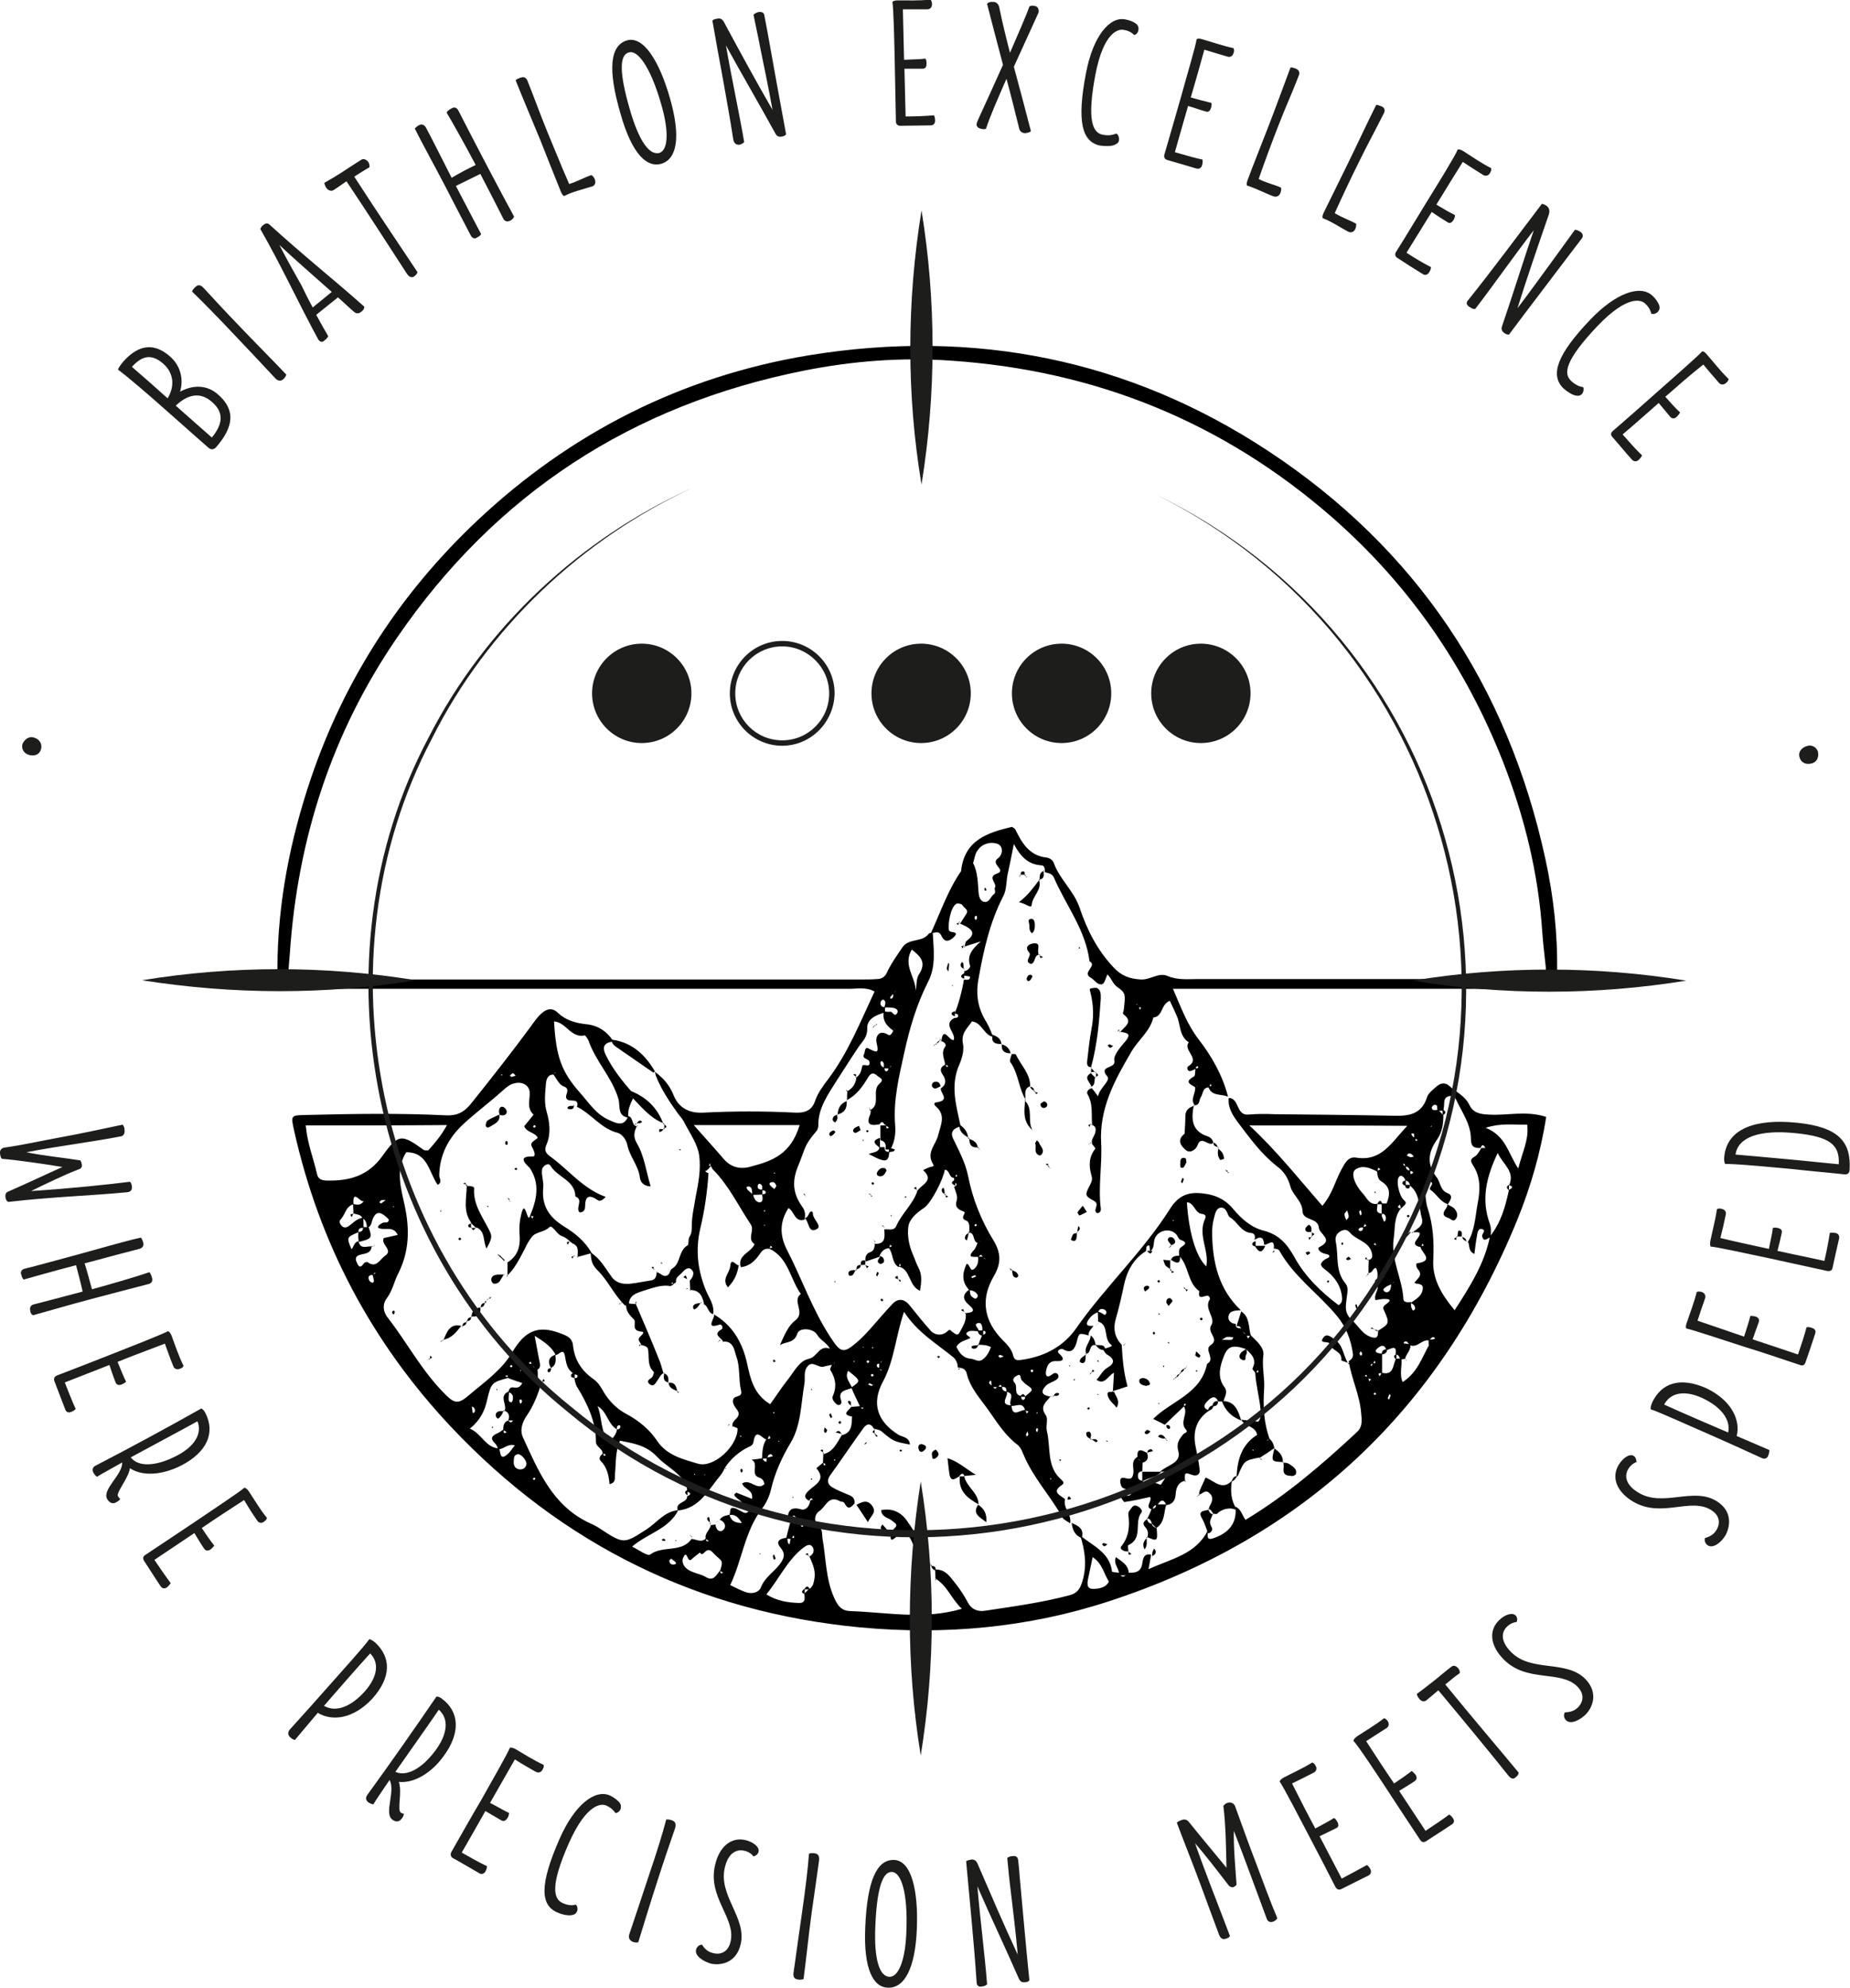 <svg xmlns="http://www.w3.org/2000/svg" id="Calque_1" x="0" y="0" viewBox="0 0 476.8 512" style="enable-background:new 0 0 476.8 512" xml:space="preserve"><style>.st0{fill:#1d1d1b}</style><path d="M168.8 276.1c2.2 1.6 3.8 3.5 4.8 6 1.4 3.5 4.3 4.7 7.7 4.5 7.9-.4 15.7-.4 23.6 0 2.2.1 4.3-.3 5.2-3.1.7-2 2.1-3.9 3.4-5.6 5.1-6.8 8.2-14.6 11.9-22.5-2.2-1.2-4.4-.7-6.5-.7H76.8c-5.6 0-5.4 0-5.3-5.6.1-16.7 3.3-32.8 8.6-48.5 8.7-25.7 23.1-47.8 42.8-66.4 24.2-22.8 52.9-37.3 85.7-42.7 42.5-6.9 82.3 1 118.3 24.7 38.1 25.1 61.7 60.5 71.4 105.1 2.1 9.6 3.2 19.5 3 29.4-.1 3.9-.1 3.9-4.1 4-7.5.1-14.9 0-22.4 0h-72.5c2.1 4.8 3.6 9.1 6.6 13 3.4 4.4 6.2 9.3 7.6 14.8-1.7-.8-4.3 0-5.1-2.6.2-.3 1.2.2.6-.7-.1.3-.3.6-.4.9-1.7 0-1.5 1.6-2.1 2.5-.5.7-.2 2.1-1.6 2.1l.2.2c-1.6-1.6.2-3.3-.1-4.9.2-.1.4-.1.5-.2.1-.1.1-.2.2-.3-.2.2-.4.4-.5.7-.9-.8-3.4-1.3-.5-2.9.4-.2.3-1.4.4-2.1.2 0 .4 0 .6-.1.1 0 .1-.3.1-.4-.4-.1-.6.1-.6.6-.5.2-1.1.6-1.6.6-.7-.1-.7-1-.4-1.2 3.4-2-1.5-4.2.2-6.2-2.5-1.6-2.1-4.5-3.1-6.8-.6-1.3-1.2-2.7-1.8-3.9-2.4.9-1.7 4.1-4.3 4.3-.1-.2-.2-.3-.3-.5-.1-.1-.2-.1-.3-.2.2.2.5.3.7.5-.8 3.7-3.9 5.9-5.7 9-4.3 7.3-8.3 14.6-7.8 23.5.3 5.6-.8 11.2-.1 16.8.1.6-.1 1.2-.9 1.3-1.4-.7.9-2.3-.9-3.2-2.4-1.3-2.3-1.5-.9-4.2.4-.8.6-1.4.3-2.3-.7-2.5-.7-4.8 1-6.9.1-.1-.6-.9-.9-1.3l.1.1c-.4-1.1.4-1.8.7-2.7.3-1 .4-1.9-.9-2.3l.2.2c-.3-2.7.3-5.5-1.2-8-.4-.7.3-1.5 1.2-1.6l-.2-.1c.5.6 1 1.2 1.7 2.2.4-2.2 3.3-4 2.4-5.1-2.5-2.9 2.3-1.9 1.8-4.1-.3-1.3 1.5-3.4 2.7-4.8 2.2-2.5 0-2.3-1.4-2.7l.2.2c.9-1.4 3.6-2.5.9-4.6-.4-.3 0-.7 0-1 .5-4.2.6-4.5-1.7-6.1-1.2-.9-1.4-2.2-2.5-3.2-.4.9-.7 2.3-1.3 2.5-1.2.4-2-1.1-2.9-1.6-2.6-1.4 1.8-3.1-.4-4.3-1-8.1-6.1-14.4-9.2-21.6-.5-1.1-1.6-1.1-2.5-1.4l.2.2c0-.8 0-1.9-.9-1.9-3.3-.2-5.3-2.1-7.1-5.5-.6 3.2-1.1 5.5-1.6 7.8-.4 1.9-.2 4-1.2 5.8-3.4 6.6-5 13.8-6.3 21.1-.8 4.3-.1 7.8 2.1 11.3.7 1.2 1.2 2.5 1.7 3.8l.2-.1c-2.6-.2-3-3.7-5.7-4-1.1 1.7-2.9 3-2.3 5.8.3 1.6-.2 3.6-.9 5.2-2.5 5.5-.8 10.8.3 16.1l.2-.1c-1.8.4-3.1 1.3-2.1 3.3 1.5 3.1 3.1 6.1 3.8 9.5 1.2 6 3.4 11.5 6.6 16.7 1.9 3.2 2 5.8 0 9.2-3.1 5.3-2.8 10.6 1.5 15.5 1.3 1.5 3 2.7 3.5 4.8.4 1.6 1.4 1.3 2.7 1.1 5.7-.9 10.4-3.5 13.6-8.1 7.5-10.7 17.2-19.7 24.2-30.8 2.6-4.1 5.7-4.4 9.7-3.7 2.7.5 4.9 1.8 6.6 3.9 2.1 2.5 4.6 4.7 7.8 5.5 3.9 1 6 3.4 7.9 6.8 2.8 5.1 6.9 9 11.4 12.4.9-.6.9-1.2.9-1.8-.2-3.2-2-5.6-4.4-7.4-1.6-1.1-1.1-1.8 0-2.6.4-.3 1.3-.4 1.1-1-.1-.3-1.1-.4-1.6-.6-.8-.3-1.7-1.2-.9-1.6 3.8-1.9-.1-3.3-.2-5-.2-2.6-4.1-1.7-4.2-4.2-.1-2.7-2.5-4.1-3.1-6.3-.6-2.2-1.6-3.9-3.5-5.3-4.1-3.2-7.1-7.4-10.2-11.5-1.3-1.8-2.5-3.7-2.2-6.1 2.8.1 1.8 4.6 5.1 4.3 2.2-.2 4.4-.2 6.6-.1 10.3.1 20.6.2 30.8.4 3.8.1 7.2-.3 8.6-4.8.3-1 1.5-1.9 2.4-2.7 1-.9 2.2-1.2 3.3-.2 1.8 1.6 4.1 2.6 5.2 4.9 1 2.1 2.8 2.4 5 2.5 4.8.3 9.6-1.1 14.8.6-1.4 9.1-4 18-7.4 26.4-20 49-55 82-105.4 98.4-20.8 6.8-42.3 8.7-63.9 6.7-41.5-3.9-76.8-21.2-105.5-51.6-20.5-21.8-34-47.3-40.5-76.4-.9-4-.8-3.9 3.1-4 12.1-.3 24.2-.5 36.2.1 2.6.1 4.4-.7 6.2-2.9 5.3-6.6 10.5-13.2 15.5-20 .8-1.1 1.6-2.3 2.7-3.3 1.3-1.2 2.8-1.7 4.3-.2 2 1.9 4.5 2.6 7.1 2.9 3.3.3 5.6 1.9 7.3 4.6l.1-.1c-2.3.1-3.3 1.1-2.2 3.4 1.8 3.7 4.4 6.9 7.1 10-1.1.4-.6.7 0 1.1-.7 1.6-1.6 3.2-1.2 5.1-3-.4-2.1-3.1-2.6-4.8-1.6-5.5-5.8-9.6-7.7-15-.2-.5-.8-1.4-1-1.4-3.5.8-4.8-3.4-7.9-3.6.5 8.9 1.8 12.9 6.8 18.5 2.2 2.5 4.1 5.5 7.4 6.9 1.6.7 3.8 2 4.9-1 1.5.2.7 2.7 2.5 2.6l-.2-.2c-.7 1.5-1.1 2.8-.1 4.5 2 3.4 2.4 7.3 3.6 11.2-2.1-.1-2.7-1.4-2.8-2.4-.4-3-2.6-5.3-3.2-8.2-.3-1.5-1.4-2.9-2.5-3.2-4.4-1.1-6.8-5-10.7-6.8l.2.2c.7-2.5-1.7-1.3-2.5-2-1.1-1 1.3-2.6-1-3.4-1.1-.4-1.8-2-2.6-3.1.2-.1.4-.1.5-.3.1-.1 0-.3.1-.4-.1.3-.3.5-.4.8-1.7-.1-2 1.3-2.1 2.4-.2 2.4-.5 4.8.2 7.2.8 2.7 1.1 5.7 0 8.3-.8 1.8-.1 2.5 1.2 3.4 4.6 3.4 8.2 8.1 14 10.2-.9 1-1.6 1.2-2.1.8-2.2-1.5-3.2-1-3.2 1.7 0 .8-.4 1.5-1.4 1.5-1.2-1.1 1.1-3.3-1.1-4.1-.1-4.2-4.6-4.9-6.4-7.9-.6-1-2.1.1-2.2 1-.2 1.5.5 3.1.3 4.7-.4 4.5 1.4 7.4 5.2 9.8 2.8 1.7 5.6 3.9 7.3 7-1.3.3-2.5.7-3.8 1l.2.2c-.1-1.4.5-3-1.3-3.7l.1.1c-1-.7-1.8-1.7-2.9-2-1.4-.5-2.4-3-3.2-2.3-1.4 1.4-3.5 1.1-4.6 2.6-.7.9-1.3 2-1.8 3.1-1.3 2.4-2.5 5-4.6 6.9l.2.2v-3.8l-.2.2c2.9-1.7 3.6-4.3 3.3-7.5-.1-1.6 0-3.2.4-4.8 1.1-5 1.6 2.9 2.4 0 .2.3.3.6.5.9l.3-.6c-.3 0-.6-.1-.9-.1 1.7-4.1 2.7-8.3-.1-12.4-.1-.2-3.9-3.1.8-2.9.8 0 .5-1.1.1-1.9-.8-1.5-.7-1.5 1.2-2.9-.7-1.5-2.8-1.3-3.5-3 .8-1 2.5-3 2.4-3-1.9-1.8-.8-3.9-1-5.9-.2-1.7-1.9-2.6-3.7-2.2-1.2.2-2.1.9-3.1 1.8-3.2 2.9-6.7 5.5-9.9 8.4-4 3.6-6.5 8-6.6 13.6 0 .7.9 1.7-.4 2.4-2.3-3.3-2.5-8.4-8.1-8.4-2.8 4.4-1.4 9.2-.4 13.7 1.3 6.1 1.2 11.8-1.6 17.4-1.1 2.1-1.5 4.5-3 6.5-1.2 1.6-1 3.5.3 5.1 4.9 6.3 8.6 13.4 14.3 19.2 2.6 2.7 3.6 3.2 6.3.9 4.1-3.5 8.8-6.7 11.5-11.4 3.1-5.2 6.4-7 12.2-4.8 1.9.7 3.2 1.2 3.4 3.3.4 3.6 2.2 6.4 5.2 8.5 1.2.8 1.9 2 2.6 3.2 1.4 2.4 3.3 4.4 5.9 5.8 3.2 1.7 6 4 8 7 2.5 3.7 6.7 4.7 10.4 5.8 4.1 1.3 10.3-4.5 10.3-9 0-.2-1-.5-1.5-.7l.2.2c-.3-1.5 1.2-1.9 1.5-2.9.5-1.2-1.3-2-1.4-3.6-.1-1.9 2.6-.7 2.1-2.8-.7-2.8-.2-6-1.2-8.7-.5-1.3-.6-4.3-3.6-3.9l.2.2c0-1.1-3.1-1.9-.4-3.4.5-.3 0-1.4-.5-1.2-4.5 1.5-.3-2.5-1.8-2.8 5 2.8 7.6 7.3 8.8 12.6.9 4.1 1.7 8.1 6 10.7 1.6-2.2 3-4.4 4.6-6.4 1.6-2 2.9-4.8 5.4-5.3 2.2-.5 2.6-3.6 5.4-2.6-.9-1.6-2.5-2.2-3.3-3.6-1-1.7-4.6-1.9-5.1-.3-.8 2.6-3 2-4.5 3 1.1-2.4 2.1-5 4-6.4 2.7-2.1-1-5 1.4-6.8-2.8-3.9-3.2-9.4-8.2-11.7l.9-.3c-.2-.1-.3-.3-.5-.4-.1.3-.2.6-.3.8-1.1-.2-1.8.3-2.4 1.2-1.2 1.8-2.7 3.3-5 3.5l.1.2c-1.2-3.4 2.7-3.9 3.5-6.2.1-.1.3-.2.4-.3.1-.1.1-.2.1-.2-.1.2-.2.4-.3.7-2.4-1.3-.1-3.6-1.2-5.2-3.2-4.8-5.7-10.1-9.8-14.2-.3-.5-.6-1-.8-1.6l-.3 1.5c-1 .4-1.1.7 0 1.1-.3 4.8-1 9.6-2.1 14.2-1.3 5.5-.7 10.7 1.4 15.9.8 2 2.3 3.8 1.9 6.2-1.4-.3-1.2-2.1-2.5-2.6l.2.2c-.4-2.1-1.1-3.9-3.8-3.8l.2.2c0-.8-.1-1.7-.1-2.5h-.1c.8-.9 1.5-2.1.5-3-.8-.8-1.8.1-2.4.8-.6.7-1.6 1.1-1.6 2.3-.8 0-1.3.4-1.3 1.2-2.6-.5-5 .6-7.4 1.3-1.5.5-3.4 1.1-3.4 3.4l-.2.2c-.4.2-.8.2-1.1-.2l.1.1c-2.7-2.7-4.3-6.4-7-9-1.6-1.6-1.5-2.9-1.7-4.5 2.4 1.5 3.7 3.9 5.3 6.1 1.2 1.8 2.9 2.1 4.7 2 1.9-.2 3.8-.6 5.7-.9 1.2-.2 1.3-1.3 1.4-2.3l-.2.2c1.1 0 1.9 1.7 3.2.6.4-.4.4-1.2.9-1.5 2.3-1.3 1.6-4.6 4-6 .4-.2.1-1.6.5-2.2.6-.9.6-1.8.6-2.8 0-2.5.6-5 1-7.5.7-3.5 1.4-7.2.9-10.7-.4-2.9-2.4-5.7-3.8-8.4-.4-.9-1.1-1.6-1.7-2.4-2.2-3.1-4.3-6.2-5.7-9.8l-.2-.9zm59.1 13.5c-.4-.8-.8-.7-1.2 0-2.1.4-3.7.3-2.4-2.6.1-.3.1-.8.1-1.2l-.2.2c3-1.5.3-5 2.5-6.9 1.3-1.1.1-1.4-.6-2-1-.9-1.6-.7-2.3.3-1.4 2.4-3 4.7-5.6 6l.1.1c0-.8 0-1.7.1-2.5l-.2.2c1.5-.8 2.4-2 2.5-3.7l-.2.2c.2-.1.3-.2.5-.4.8-.7 1-1.6 1.2-2.6.2-1 2.1.6 1.9-1.1-.1-1-2.1-.7-1.4-2.1.3-.6.1-2 1.2-1.4 2.1 1.1 2.7 1.3 2-1.6-.3-1.4.6-3.5 3.1-1.9.4.3 1-.5 1.2-1.1.1-.1.3-.2.4-.3.1-.1.1-.2.1-.3-.1.2-.2.5-.3.7-1.8-1.2-3.1-2.7-2.6-5.1.6.1 1.1.2 1.7.1.6 0 1 1.5 1.7.4.5-.8-.3-1.3-1.1-1.4-.7-.1-1.5-.1-2.2-.1.2-.7.6-1.5-.2-2-.1-.1-.6.2-.7.5-.3.9.2 1.4 1.1 1.5v1.3c-2.3.6-4.7 1.7-4.6 4.1.1 2.2-1.1 3.2-2.1 4.6-1.9 2.8-3.7 5.7-5.6 8.6-2.3 3.7-5 7.3-4.9 11.9 0 .5-.2 1.1-.6 1.5-3.2 3.8-2.6 4-4.7 9.1-1.6 4-1.1 7.1 1.2 10.3.8 1.1.8 2.2.5 3.4l.2-.2c-2.7 1-2.8-2.2-4.3-2.9-2.4 3.7-2.2 7.3-.3 10.9 3.8 7.4 6.5 15.3 11.1 22.3 2.6 4 3.3 4.4 6.8 1.4 1.5-1.3 2.9-2.8 4.2-4.3 1.6-1.8 3.1-3.6 4.8-5.4 1.5-1.7 3.1-1.7 4.6.1 1.8 2.2 3.5 4.4 5.4 6.5 1.2 1.4 3.2 1.4 4.4.2.7-.8 1 .1 1.4.3.7.4 1.2 1.1 1.8-.1.8-1.6 1.9-3.1 1.4-5l-.2.2c1.3-.2 3.4-.2 1.2-2.1-1.9-1.6-1.7-2.8.1-4.1.1.5.1 1.2.3 1.6.3.4 1 .9 1.3.8 1-.6.3-1.3-.2-1.7-.4-.3-1-.4-1.5-.5-2-2.1-1.8-4.3-.7-6.7 1-.2.8 2.8 2.4.8.7-.9.6-1.8.6-2.7h1.4c.1.2.1.4.2.5.1.1.2.1.3.1-.2-.2-.5-.3-.7-.5-.4-.8-.7-.6-1.1 0-1-.2-3.3.5-1.2-1.8.5-.5.7-1.3 1-2 .2-.1.4-.1.5-.2.1-.1.1-.2.2-.3-.2.2-.3.4-.5.7-1.7-.1-.7-2.8-2.6-2.7l.2.2c0-1.2.3-2.9-.8-3.3-1.9-.7.3-2-.6-2.3-1.5-.6-2.4-1.1-1.8-3 .3-1-.4-2.3-.7-3.4.9-.4.8-.8 0-1.2v-1.3c.1-.3 1.2.2.6-.7-.1.3-.3.6-.4.9-1.6.2-1.2-2-2.6-2.1-.3 2.3-3.5 8.6-5.3 9.8-1.9 1.3-3.8 2.8-4.1 4.9-.3 2.4.2 4.9 1.2 7.2.5 1.1.8 2.2 1.4 3.3 1 1.9.8 3.7.4 6-3.1-1.4-2.3-5.7-5.7-6.3.2-.2 1.2.1.5-.7l-.3.9c-1.9-1.2-1.3-3.6-2.6-5 .3-.1.6-.3.9-.4-.2-.1-.3-.2-.5-.4-.1.3-.1.6-.2.9-1.4.1-2.2 1-2.6 2.3l.2-.1c-1.3.4-2.6.9-3.8 1.3l.1.1c-.2-1.2 0-2.2 1.3-2.6 1-.4 1-1.4 1.1-2.3l-.2.2c3.1.2 2.7-1.9 2.6-3.8l-.1.1c1.1-.2 2.6.5 3.2-.9 1.4-3.2 4.2-5.5 5.4-8.9l-.1.1c.8-1.8 4.8-2.7 1.6-5.6.5-.2 1-.5 1.6-.7.4-.2 1.5-.1 1-.8-1.9-3 .7-5 1.3-7.5.6-2.5 2-5-.4-7.2-.9-.8-.8-1.2.3-1.3 3.2-.6.5-2.4.8-3.6l-.1.1c1.5-.9 1.5-2.2.6-3.5-.9-1.3-.6-2.1.7-2.7.1.2.1.4.2.5.1.1.2.1.4.1 0-.4-.2-.5-.7-.4-.1-1.6-1.2-3.1 0-4.8.5-.7-.5-1.3-1.2-1.5l.2.2c.5-4.3 2-.1 3.2-.4.7-1.8-3-4 .2-5.7.5 0 1.1 0 .9-.8 0-.2-.6-.2-.9-.4.7-1 2.2-6.6 2.4-8.6.6-.2 1.6.4 1.6-.8 0-.1-1.1-.2-1.6-.3.1-.4.1-.9.2-1.3l-.2.2c.9-.1 1.8-.9 1.6-1.5-.7-2.2.1-3.9 2.8-6.2-2.6.8-3.5 1.1-4.4 1.4l.2.2c.2-.6.1-1.4.5-1.7 2.7-2 1.3-3.1-.8-4.1-.4-.2-.7-.3-1.1-.5l.2.2c.5-.8 1.1-1.7 1.6-2.5.8-1.2-.6-1.6-1-2.4-.2-.3-1.2-.5-1.5-.3-1.5.8-2.3 5.4-1.9 6.9.2.7 3.2 0 .9 2-1.5 1.2-2.3.5-2.8-.5-.7-1.7-1.8-.8-2.8-.8 2.5-5.4 4.4-11.1 7.8-16 .8-7.9 6.7-9.9 13.1-11.4.3.2.8.4.9.7 1.7 3.5 3.6 6.7 8 7.2.8.1 1.6.6 1.9 1.4 1.5 4.2 5.1 7.1 6.6 11.4 1.9 5.7 4.6 11.1 8.9 15.6 2 2.1 4 2.8 6.8 3 2.5.2 4.7-1.9 7-.9 2.6 1.1 5.2.8 7.7.8h82.9c1.4 0 2.8-.1 4.2 0 2.2.1 2.9-1.1 2.7-3-.3-3-.7-6-.9-9-1-15.2-4.6-29.8-10.1-43.9-9.6-24.4-24-45.4-43.8-62.8-28.3-24.8-61.3-38.1-98.6-40.6-12.7-.9-25.4.1-37.9 2.6-44.1 8.8-79.3 31.6-104.8 68.8-16.8 24.5-25.6 51.8-27.6 81.3-.5 6.9-1.4 6.7 6.1 6.7h141.6c1.2 0 2.4 0 3.6-.1 1.1 0 2-.5 2.5-1.5 1.1-2.4 2.6-4.5 4.1-6.7 1.7-2.4 5-1.2 6.7-3.4.2-.3.7-.3 1.1-.4.2 4.3.9 8.7-1.2 12.7-3 5.9-4.8 12.1-6.2 18.5-1.3 6-2.8 12-2.3 18.3.2 2.3-.1 4.4-1.2 6.4h-1.3c.2-1.1.1-2.1-1.3-2.4v-3.8h1.5c.1.4-.2 1.1.7.6-.7-.6-.9-.7-1.2-.9zm-18.1 96.7c.2.2.3.4.5.6-.2-.1-.4-.3-.7-.4-.4-.8-.7-.7-1 .1-1.7-.8-1.1-1.8-.1-2.7 1.7-1.6 4.5-2.7 1.9-5.7l1.8-1.5c0 .2 0 .4.1.6 0 .1.2.1.4.2.1-.4-.1-.6-.6-.6 0-.8.1-1.7.1-2.5l-.2.2c2.8-.5 3.7-3 5-5l-.1.1c2.7-.6 2.6-2.7 2.7-4.8-3.1-.6-.5-1.7-.2-2.6l-.1.1c.8-.1 1.7-.1 2.5-.2.3 0 0 1.1.8.5l-.9-.3c-.8-1.7-1.6-3.3-2.3-5 2.5-1.7 2.5-1.7-.8-4.3-1 1.8.5 3 1 4.4-1.4.7-3.8.5-2.8 3.3.3.7-.3 1.2-.8 1.1-.5-.1-.9-.7-1.2-1.1-.2-.3-.3-.8-.2-1.1 1.1-2.4.8-4.6-.6-6.8-.2-.3.3-1 .5-1.6.2 0 .3 0 .5-.1.1 0 .1-.2.2-.3-.2.2-.4.4-.5.6-.8.2-1.6.3-2.3.5-1.5.5-3-1.7-4.3 0-1.1 1.3-.5 3.1-.8 4.6-.9 5.1-.8 10.4-3.5 15-2.3 3.8-4.1 7.8-5.1 12.1-.4 1.7-1.2 3.5-2.3 4.9-4.5 5.9-5.1 13.2-8.2 19.7 1.7.8 2.9 1.5 4.3 1.9 1.4.4 3.1 0 3.6-1.3 1-2.6 3.3-3.9 4.9-6 1.1-1.5 1.5-2.6.2-4.2-1.5-1.8-.1-2.4 1.6-2.6.4.5-.1 1.4.7 1.7.1-.5.2-1.1.3-1.6.3-.2 1.3.3.7-.7-.2.3-.3.6-.5.9-.5 0-.9 0-1.4-.1.4-1.6.8-3.3 1.3-4.9.5 0 1-.1 1.1-.7 0-.1-.3-.3-.4-.3-.6.2-.7.6-.5 1.2-.4-.1-.9-.1-1.3-.2l.2.2c0-2.4.7-3.6 3.5-2.8 1.2.3 2.1-.8 2.3-2.1.1-.4.5-.4 1-.4zm-27.8-6.1.4.4c-.2-.1-.4-.2-.5-.2 0-.2-.1-.3-.2-.5-.1-.1-.2-.1-.3-.1.2.1.4.3.6.4zm15.7-3.6c.1.1.1.3.2.4l.2.2c-.2-.1-.4-.3-.6-.4 0-.4.1-.9.1-1.3.5-.1 1.1-.3 1.6-.4-.2-.2-.3-.5-.5-.5-.6 0-.9.4-.9 1.1h-1.4c.1-1.8.1-3.5 1.2-5.1.7.1 1.2.1.7-.8-.2.3-.4.7-.5 1-1.2.2-3-3.4-3.6.6-.1.5-.3.9-1 1.2-2.6 1.2-4.8 3.1-6.4 5.5l.1-.1c-.4.7-.7 1.4-1.2 2-3.1 3.7-5.3 8.5-11 9.1-.8-2.3 2.5-1.9 2.4-3.7 1.1-.4 1-.8 0-1.2 0-1-.2-1.8-.8-2.7-2-2.7-5-4.1-7.1-6.4-2.8-2.9-6-3.3-9.4-4-1.3 3-1 5.8-1.3 8.5-.1 1.2.3 2.3-1.4 2.7-.2-2.2-.6-4.3-2.3-6-.6-.6-.1-1.5.7-1.9 0 .2 0 .4.1.5 0 .1.3.1.4.1.1-.4-.1-.6-.7-.5.1-1.4-1.7-1.8-1.7-3 0-5.3-2.2-9.9-4.9-14.3-.4-.6-.5-1.5-.7-2.2.5 0 1-.1.8-.7 0-.2-.5-.2-.8-.3-1.7-1.3-1.9-1.9-2.4-4.7-.4-2.4-1.7 0-2.5-.3l.2.2c-1-2.1-2.7-3.4-5.5-5.1.6 3.1.9 5 1.3 6.9.2.8.1 1.6-.8 1.9-.4-.5-.8-.9-1.2-1.4-.3-.2-.1-1.3-.8-.3.3.1.7.1 1 .2 0 .8.6 1 1.2 1.3.3 1.3-.4 2.9 1.2 3.8l-.2-.1c-.9 2.9-2 5.7-3.7 8.2-1.2 1.7-1.9 3.8-1 5.7 3.9 8.5 7.5 17.3 16.7 21.8 1.1.5 2.2 1 3.2 1.7 6.1 4 6.1 3.9 12 .1 2.6-1.7 4.6-4.6 8.1-4.9-2.4 4.9-8 6-11.9 9.4 1.6.7 4 2.6 4.7 2 3.3-2.4 8.2-.3 10.7-4.1l-.1.1c1.3.1 2.6 1.1 3.8-.2 0 .4-.2 1.1.7.7-.3-.2-.6-.3-.8-.5-.4-1.5 1.2-2.3 1.3-3.7l-.2.2c.5-.1.9-.1 1.4-.2.1 1.3 1 2.2 2 1.4.8-.7.6-2.1-.9-2.6.6-1 1.5-1.1 2.5-1.3.4 1.5 1.4 2.1 3.2 2.1-.9-1.4-1.7-2.4-3.3-2 .6-.5-.3-2.3 1.5-1.8.4.1.7.3 1.1.5.8.3 1.7 1.4 2.5.1 1.2-1.8-.9-1-1.3-1.6-.6-.8-1.5-1.3-2.2-2-.4-.4-.3-.7.3-1 1.2.5 2.6 1 4 1.6.5-2.4-2.2-2.5-2.5-4 2.1-1.3 3.8 2 5.7.2-.1-.9-.6-1.5-1.4-1.7-2.3-.8.1-3.6-1.9-4.6 1-.1 1.9-.2 2.9-.4 0 .5.4.9 1.1 1zm185.1-80.9c-.4-.8-.8-1.1-1.2 0-1.7.1-2.5-.4-2.5-2.3 0-3.8-2.3-6.9-3.8-10.1-.3-.7-1-1.2-2-.9-.9.3-1.1 1-1.1 1.9 0 .6-.1 1.2-.2 1.8h-1.4c-.5-.4.3-1.6-.9-1.5-.3 0-.8.6-.7.8.3 1 1.2.3 1.8.6.4.4.8.9 1.2 1.3 0 2.2-.3 4.3-1.6 6.2-2.3 3.2-2.8 6.4-.1 9.8 1 1.3.8 3.3 2.9 4.1 1.5.6.5 2-.2 3l.2-.2c-2-.6-2.9-2.6-4.5-3.7-.8-.5 1.5-1.9-.3-2.1-1.3-.1-1.2 1.4-1.1 2.3.1 1.6.2 3.2.7 4.7 1.4 4.3 1.6 8.6 1.4 13-.3 4.9 2 8.9 5.5 13.1 4-6.2 7.7-12 9.1-19 2.8-3.5 4-7.7 4.9-12 .3-.2.8-.4.8-.6 0-.4-.4-.6-.8-.5 1.7-3.6-1.5-5.4-2.9-8.4-3 6.3-4.3 12.1-2 18.3.4 1.1.2 2.3.2 3.5-.7-.2-1.7 1.5-2.2-.3-.2-.7 1.2-1.5 0-1.9-.9-.3-1.2.7-1.3 1.5-.3 1.6-.5 3.2-.7 4.9-1.6-.7-1.2-2.1-1.6-3.1l-.2.2c1.9-3 2-6.6 2.6-9.9.7-3.5.9-7-1.2-10.1-1.1-1.7.1-1.8.9-2.5.5-.5.9-1.3 1.3-1.9h1.5c-.3 0 .1.4-.5 0zm-250.5 70c.1-.1.2-.2.3-.4 0 .2-.1.4-.1.6H131c.4-1.2.2-2.2-1.2-2.6l.2.2c.9-1.6-1.7-4 1.2-5.1 0 .6-.1 1.1-.1 1.7 0 .5-.1 1.1.7 1.1.2 0 .4-.6.4-1 .1-.9-.4-1.4-1.2-1.6.2-.8.5-1.4 1.4-1.2 1.1.2 1.8-.2 2.2-1.2.2-.1.3-.2.5-.3.1-.1.1-.2.2-.3-.2.2-.3.5-.5.7-1.3-.4-2.5-.8-3.8-1.3-.3-.1.1-1.2-.8-.5.3.1.6.2.9.4-4.4 1.2-4.5 1.2-5.6 5.9-.6 2.7-1.8 5.1-4.4 7.2 3.1 1.3 4 4.9 7.5 5.1.5.9.1 3.4 2.3 1.4.7-.6 1.1-1.4 1.8-2.2-2-.5-2.9 1.1-4.3 1-.2-.5-.4-1.1-.8-1.5-1.6-1.5-.5-2.1.8-2.7.5-.2.9-.6 1.4-.9.1.4-.3 1.4.8.7-.3-.2-.6-.4-.9-.5 0-1.1.1-2.1 1.3-2.5.5.6.9.7 1.3-.2zm160.9-106.3c0-.2 0-.4-.1-.6 0-.1-.2-.2-.3-.2l.6.6c.1.3.3.6.4.9l.3-.6c-.3 0-.6 0-.9-.1zm69 41.1c0-.2-.1-.4-.2-.6 0-.1-.2-.1-.3-.2-.1.4.1.6.6.6 0 .8.4 1.2 1.2 1.2 0 .5-.2 1.4.7.6.1-.1-.4-.6-.9-.4 0-.7-.3-1.2-1.1-1.2zm-104 56.7c.1.7.4 1.2 1.2 1.2.8 1.1-2.2 3.5 1.3 3.6.2 3.4 2.3 1 3.6 1.2l.3.9.5-.5-.9-.3c-.6-2.4-2.4-.9-3.6-1.2-.9-1.1 1.3-3.1-1.2-3.6 0-.9-.2-1.4-1.2-1.2-.3-1-.6-.4-1 0h-1.5c-.1-.4-.2-.7-.2-1.1 0-.6-.2-.7-.5-.3-.1.1-.1.4 0 .5.3.3.6.5.9.7.4.8.7.8 1.1 0 .4.1.8.1 1.2.1zm94.4-2.4c.1.3.2.7.3 1l.5-.5c-.3-.1-.7-.2-1-.3-.3-.1.2-1.3-.7-.6.3.1.6.3.9.4zm-125.8-2.4c0 .2 0 .4.1.5.1.1.3.1.4.1-.2-.2-.4-.3-.7-.5v-1.4c.2-.1.4-.1.5-.2.1-.1.1-.2.1-.4-.1.2-.3.5-.4.7-.4.1-1 .1-.8.7 0 .3.5.4.8.5zm126.9-1.2c.4-.1 1.2.1.5-.7-.1.3-.2.6-.3.8-.2 0-.4 0-.5.1-.1 0-.1.2-.1.4.3.1.4-.1.4-.6zm-32.5-7.3c.2.3.3.6.5.9l.6-.9c1.5 1.5 3.6 3.2 3.3 5.2-.4 3 .4 5.8.2 8.7-.3 4.3-.1 8.7 1.4 12.8-.2.1-.4.1-.5.3-.1.1-.1.2-.1.3.2-.2.3-.5.5-.7.8.7 1.2 1.5 1.3 2.5l.2-.1c-1.3.9-2.6 1.8-3.9 2.6l.1-.1c-4.1.8-4.1.8-5.7 4.6-.1.2-.3.3-.4.4.2-4.4 1.3-8.3 5.3-10.8-.4-2.3-3.2-2.1-4.1-3.9 1.5.2 3 .3 4.4.5.8-1 .7-2 .6-3-.3-3.2-1.2-6.4-1.4-9.6.2-.2 1.3.2.6-.7-.1.3-.3.6-.4.9-.3-.4-1-1.1-.9-1.3 1.1-2.1 0-3.5-1.4-4.7l-.3-.3c-3.4-1.2-4.7-.7-5.7 1.9-1 2.6-1.7 5.3.1 7.8 1.1 1.4.1 2.6-.2 3.8H314c-.8-1.6-1.7-1.2-2.7-.2-.9.9-1.6 1.9.4 2.5-3.3 2.2-4.3 5.3-3.6 9.1.4 2.1.9 4.2 1.1 6.3.1 1-.7 1.7-2 1.2-1.9-.7-1.9-.6-1.8 1.6l.1-.1c-1.9.4-2.4 1.9-2.5 3.5-.1 1.6-.8 2.6-2.4 2.8-.7-1.7-1.5-1.4-2.3 0-.8 0-1.2.4-1.2 1.2-2.4-.6 0-2.2-.7-3.3-2.2.5-4.4 1-6.6 1.3-.2 0-.6-.8-1-1.3.4-.1.7-.2 1.1-.3.6-.1 1.2.2 1.6-.5 0-1.7-2-.8-2.5-2-.4-1-.6-2.4.8-2.1 1.4.3 2 .5 2.3-1.2.2-1.4-.8-3.3 1.2-4.3 0 .8.6 1.1 1.2 1.3 0 .8-.1 1.7-.1 2.5-1 0-1.2.7-1.1 1.5.1.6.5.9 1.2.9.1 1.1 1 1.2 1.6.9 1.2-.7 2.2-.1 3.2.2 0 .2.1.4.1.5.1.1.2.1.3.2-.2-.2-.4-.4-.7-.5l1.2-1.8c1-1.5.5-2-1.2-1.8 1.7-1.7 5.5-2.2 4.7-5.2-.6-2.2.2-3.1 1.2-4.4.3-.4 1.4-.5.8-1.2-1.9-2 .8-4.3-.7-6.2.2 0 .4 0 .5-.1.1-.1.1-.3.1-.4-.4-.1-.5.2-.5.7-1.7 1.6-3.3 3.2-5 4.8l.1-.1c-1-.5-2.1-1.1-3-1.5 4.7-4.7 12.3-6.4 13.9-14.2 2.3-1.2-.9-3.6.9-4.8 2.5-1.6-1.1-3.2.2-5.2 1.2-1.8-2-4.2-.4-6.6.1-.1 0-.4-.1-.6-.5-1.2-3.2 1.5-2.6-1.5-3.2-2.3-2.6-6.7-5.4-9.3l.2.2c0-.6-.1-1.3.1-1.8.4-.8 3-1.4.1-2.4-.4-.2-.6-1-1-1.4-1.6-1.7-4.7-1-5.5 1.2-.4 1.1 0 2.5-1.2 3.2-.1-.5-.1-1.5-.2-1.5-1.1 0-.6 1-.9 1.5-3.4 2.1-5 5.5-5.7 9.1-.6 2.8-1.2 5.5-2 8.2-.8 2.8-.3 5 1.7 7l-.2-.2c.2 3.6.5 7.2 1.5 10.7-1.4.5-2.7.9-4 1.3l.2.2c.1-1.5.2-3 .3-5-1.6.8-2.4 3.3-4.5 1.8 1-1 1.5-2.3 2.8-3.1 2-1.1 1.9-2.3-.1-3.4-.5-.3-.7-.9-1.1-1.4.9-.2 2.7-.7 2.3-1-2.3-1.6-.5-5.2-3.5-6.1 0-.9 0-1.7-.1-2.6.3.1.7.3 1 .4.4.2.9.9 1.2.1.2-.6-.3-1-.9-1.1-.6-.1-1 .2-1.2.8-.9.3-1.7.9-2.3 1.7-1.1 1.5-.6 2 1.1 1.8-.4.8-1.4 1.4-1.2 2.5-2.6-.7-2.5-.7-3.1 1.7-.5 1.7-1.3 3.2-3.6 1.8-.3-.2-1.9.3-.9 1.2 1.8 1.6.6 2-.7 1.9-1.9-.1-2.4 1.1-2.7 2.5-.2 1.1.1 2.1 1.6.9.5-.4 1.1-.5 1.5.1.3.6-.1 1.1-.6 1.4-.8.5-1.9.8-2.5 1.4-1.9 2-.5 2.6 1.4 2.9l-.2-.2c-1 1.5-3 2.5-1.3 4.9.7.9 0 2.7.3 4.1 1.1 4.3-.2 9.2 3.8 12.6.4.4.8.8.1 1.3-3 2-.1 2.7.9 3.8l-.1-.1c-.6 2.3 1.8 3.9 1.3 6.2-.6-.5-1.5-.8-1.9-1.4-3.1-5.6-7.6-10.3-10.1-16.3-.4-.9-.7-1.8-1.5-2.5-3.1-2.3-5.2-5.6-7.3-8.6-2.2-3.2-5-6-5.9-10-.3-1.1-1.4-1.3-2.4-1.4l.2.2c-.1-1-.3-1.9-1.1-2.7-4.4-3.6-9.4-6.5-12.8-11.8-2.2 6.4-2.5 12.5-5.4 17.9-3.1 5.7-1.5 10.4 4 13.8 1.1.6 2.8.6 2.9 2.5-4.3-.8-4.3-.9-7.3-3.4-.6-.5-1.5-.5-2.2-.8l.2.1c-.9-1.7-2-1.1-2.7-.1-2.9 4-5.7 8.2-8.6 12.2-.9 1.3-.5 2.4.6 3 1.3.8 2.9 1.4 4.3 2 1.1.4 1.6 1.1 1.4 2.3l.1-.2c-1.3 1.5-1.8 1.5-2.6.1-.3-.6-.8-.4-1.2-.6-3-1.7-3.7 1.5-5.3 2.5-1.1.7-1.8 2.6-.1 4.1 1 .8.7 2 .9 3.1.9 5.1.8 10.3 3 15.2 1 2.2 1.9 3.3 4.2 3.4 9.4.3 18.9 2.3 28.7-.6-2.7-2.5-3.8-6.1-7-7.9l.2.2c0-.8-.1-1.7-.1-2.5l-.1.1c2.9-.2 4.1 2.1 5.6 3.9 1.1 1.4 2.1 3 2.9 4.5 1 1.9 2.6 2.5 4.5 2.2 7.3-1.1 14.7-2.1 21.8-4 1.9-.5 2.7-1.6 3.3-3.7 1.2-4.1.6-7.9-.6-11.7 3.2 2.7 7.6 4.3 8.2 9.3 0 .2 1.1.2 1.7.3.8 1.4 1.5 1.3 2.3 0 1.9.1 3.5-.1 3.8-2.4.2-1.4.5-2.7 2.4-2.2l-.1-.1c-.2 1.1-.4 2.1-.7 3.8 5.9-2.7 12.2-3.8 15.3-10 .1 1-.7 2.8 1.5 2 3.8-1.3 6.1-3.8 5.6-8.1 1.5.6 1.7 2.2 2.6 3.4 10.6-6.4 19.8-14.3 28.7-22.6 1.5-1.4 1.3-2.9 1.1-5-.4-4.7-2.5-8.8-3.2-13.3l-.1.1c.7-.4 1.3-1 1.2-1.9-.5-3.6-1.7-6.9-4.1-9.8-4.8-5.8-11.2-10.2-14.9-16.9-.2-.4-1.1-.4-1.6-.6l.2.2c.3-3.2-1.7-.8-2.5-1.1-.1-1.9-.9-2.3-2.5-1.2.3-.9.1-1.7-.8-1.8-2.7-.2-3.5-2.9-5.6-4.1-.5-.3-.7-2.7-2.4-2.4-1.2.2-1.4 1.9-1.7 3-.3 1.1-.4 2.4-.4 3.6.1 7.5 1.7 14.4 7.4 19.8-1.4.1-3 0-3.2 1.7-.1.9.7 1.8 1.9 1.8-.1.9.4 1.2 1.2 1.1.6 1 1 1.4 1.5 1.8zm-92-68.7h-1.4c-.1-.6.3-1.5-.6-1.9 0 0-.3.3-.3.4 0 .6.3 1.1 1 1.3.1.3.1.8.3.9.7.2.7-.4.8-.8.2-.1.4-.1.5-.3.1-.1.1-.2.1-.4-.1.2-.2.5-.4.8zm127 54.2c.1-.1.3-.2.4-.3.1-.1.1-.2.1-.3-.1.2-.2.5-.3.7-.5 0-1 0-1.4-.1 0-.6.1-1.2 0-1.7-.3-1.9-.9-.9-1.5-.1-.2.2-.6.3-1 .4l.2.2c0-1.3 0-2.5.1-3.8l-.2.2c1-.2 1.2-.8 1-1.7-.6-2.8-3.3-3.3-5.1-4.8-.8-.7-1.2-1.8-2.9-1-1.5.8-1.5 2-1.3 2.9.7 3.5-.2 7.4 2.4 10.5 1 1.2.5 2.4.4 3.7-.2 2-.8 3.9 1.3 5.8 1.7 1.5 2.8 3.9 5.3 4.5 1.6.4 1.4-.8 1.5-1.8l-.2.2c3.2-2 3.2-2 1.6-5.6-.3-.6.2-1.1.7-1.4 1.8-1.3.3-1.3-.6-1.3-.7 0-1.5.2-2.2.3-.5-1.6 1.1-2.7.4-4.1.4-.6.8-1 1.3-1.4zm-1.2-8.5c.1.1.1.3.2.4 0 .1.2.1.2.2-.2-.2-.4-.3-.6-.5-.3-.1 0-1.2-.8-.5.4.2.7.3 1 .4zm-3.7-4.8c.3-.1.6-.2.9-.4-.2-.1-.3-.3-.5-.4l-.3.9c-.6-.1-1 0-1.3.5 0 .1.2.4.4.4.7 0 .8-.4.8-1zm13.5-23c.1.3-.3 1.1.6.6-.3-.2-.5-.3-.8-.5-.4-.4.3-1.5-.8-1.2-.2.1.3 1 1 1.1zm-265.1 16c-.7.1-1.5-.3-1.9.6 0 0 .3.3.4.3.5-.3.9-.7 1.4-1 .1-.1.2-.3.4-.4-.1.1-.2.3-.3.5zm130.7-53.3c-.3.4-.7.7-1 1.1l.2.4c.9-.3.5-1.1.6-1.7.2 0 .4 0 .5-.1.1 0 .1-.2.2-.3-.2.2-.3.4-.5.6zm134.3 42.1c.1.2.1.3.2.5 0 .1.1.2.2.2-.2-.2-.4-.4-.6-.5-.2-.3-.4-.6-.7-.8-.5-.3-1-.3-1.2.4.3.1.6.3 1 .4.4-.1.8-.2 1.1-.2zm-168.2 8.5v1.3c-.9 0-1.7.1-2.6.1-.1-.5 0-1.1-.2-1.6s-.7-.8-1.3-.4c-.1 0 .2.6.4.8.4.4.8.7 1.3 1.1.2 1 .8 2.1 1.8 2 .8-.1.7-1.2.5-2 .3-.1.9-.2.9-.3.2-.7-.4-.8-.9-.8.1-.7.2-1.5-.7-1.7-.1 0-.3.2-.4.4-.2.9.4 1.2 1.2 1.1zm159.6 6.2V310h1.4c0 .2 0 .3.1.5 0 .1.2.1.2.2-.2-.2-.3-.4-.5-.5.9-2.3 1.3-4.3-1.3-5.9-.9-.5-1-1.6-1.1-2.7.3-.1.6-.3.9-.4-.2-.1-.4-.3-.6-.4-.1.3-.1.6-.2 1-1.8-.9-3.7-1.8-5.6-.6-1.3.8-.5 3.7 1.9 6.3 1 1.1 1.6 2.9 3.7 2.6.1 1-.8 2.4 1.2 2.5 0 .2-.1.4-.1.6l.6 1.5c.1-.1.4-.2.4-.4.2-.9 0-1.6-1-1.7zm-234.7 49.6c-.1-.1-.2-.3-.3-.4-.1-.1-.2-.1-.3-.1.3.1.5.2.8.4.1.6.1 1.1.2 1.7.1.3.5.2.6-.3.1-.8-.4-1.1-1-1.3zm-27.7-45.9c-.9-.1-1.4.2-1.3 1.1-3.1 1.3-3.1 1.3-1.8 4.4.6-.7.7-1.9 1.8-2.1.5 2.4 2.3 1.1 3.6 1.4l-.2-.2c-.1 2.3-2.2 1.9-3.5 2.5-.9.5-.6 1.3-.2 2.1.5 1.1 1 .9 1.6 0 .2-.3.8-.5 1-.4 2.3 1.7 3.2-.7 4.5-1.6 2.3-1.5-1.1-2.8-.3-4.6 1-.2 2.3-.5 3.6-.8-1.2-2.6-3.6-.9-5.1-1.9.1-.7.7-.9 1.2-1.2.5-.3 1.6.3 1.6-.9-1.7-1.7-3.3-2.8-4.3.4-.2.8-.4 1.5-1.3 1.8-.1-1-.2-2-1.2-2.5-.4-1.1-1.6-.9-2.4-1.3l.1.1c0-.8-.1-1.7-.1-2.5 1.1.3 2.1.4 2.8-.8-.7.9-3-3.4-2.7.9-2 .5-2.1 2.7-3.3 3.9-.5.5-.2 1.1.2 1.6s1 .6 1.6.3c1.3-.8 2.3-2.2 4-2.3.1.8.1 1.7.1 2.6zm159.5 26.6c0-.9 0-2.3-1.1-2.1-1.5.4.3 1.3.1 2.1-.8 0-1.7-.2-2.4 0-2 .8.7 1.5.2 1.8-1.2.6-2.7.8-3.5 2.2.7 1.6 1.8 3 3.8 3.1.9.1 1.8.9 2.8.3 1.2-.8 1.8-2 2.3-3.3-1.1-.6-2.3-.6-3.5-.6l.2.2c.3-.9.6-1.7 1-2.6.3-.2.9-.4.9-.6.1-.5-.3-.7-.8-.5zm105.5-12.1c-.5.2-1.1.4-1.5.7-.4.3-1.1.7-.3 1.2.5.4 1.1.1 1.4-.5.2-.5.2-1.1.3-1.7.2 0 .4-.1.5-.1.1 0 .1-.2.2-.3-.3.3-.5.5-.6.7zm-262.6-2.4c-.8 0-1.4.3-1 1.3.2.5 1 1 1.2.5.2-.4-.2-1.3-.3-1.9.2-.1.4-.1.6-.2.1-.1.1-.2.2-.4-.3.2-.5.4-.7.7zM359.8 350c.5 0 .9-.1 1.4-.1.2 1.9-.6 4 .3 6.1 3.9-2.5 5-6.4 6.9-9.7 0 .1 0 .3.1.4 0 .1.2.1.2.2l-.5-.5v-1.3c.4 0 .8-.1 1.1-.1.6-.1.7-.3.3-.5-.1-.1-.4-.1-.5 0-.3.2-.5.5-.8.8-1.8-.4-3 2-4.9 1.2-.3-.3-.5-.6-.8-.9-.1-.1-.4-.1-.6 0-.4.3-.3.5.3.5.4 0 .8.1 1.2.2.2 1.5-1.1 2.4-1.4 3.8l.1-.1c-.4.1-.9.1-1.3.2-.2-.6-.4-1.3-1.2-1.3.4-3-1.5-1.1-2.4-1.2-.4-1.2-1.1-1.3-2-.6-.4.3-1 .7-.6 1.2.3.3 1 .3 1.5.4v5c-.4.1-1.4-.2-.6.8.2-.3.3-.6.5-.9 3.2.8 2.8-2 3.7-3.6zm-95.6 9.7c2.2-1.8 2.2-1.7.4-3-.5-.3-.9-.8-1.3-1.2-.4-.4 0-1.9-1.3-1.1-.6.3-1.3 1-.5 1.8.9 1-.4 2.9 1.6 3.4.1.3.2.9.3.9.7.3.8-.3.8-.8zM159 368.2c-2.4-1.4-2.5-4.6-5-6 1.3 3 .6 6.6 3.1 9.3.9-1.2 1.8-2.1 1.9-3.3.5 0 .9-.2.9-.8 0-.1-.3-.4-.4-.3-.5.2-.6.6-.5 1.1zm26.7 36.2c0 .4-.3 1.2.7.7-.3-.2-.6-.3-.8-.5 1-3.1.2-2.4-1.8-4.6-1.9-2.2-2.5 1.5-3.4-.1-.7.6-1.5 1.1-2.2 1.8-1.1 1-1.1-2.8-2.1-.5-.5 1 0 2.3 1.2 3.1 1.4.9 3.1 1.1 4.4 1.8 2.3 1.5 2.9-.5 4-1.7zm22.8 4.9c.2-.1.4-.2.5-.3.2-.3.5-.6.6-1 .7-2.5.5-3.8-1-7.1l-.1.1c1-.5 1.5-1.4 1-2.4-.8-1.3-1.9-.3-2.5.1-4.1 3.2-6.2 8-9.5 12 2.8 1.7 5.5 2.1 8.3 2.2 1.9.1 1.6-1.2 1.5-2.4l1.2-1.2zm154.9-103.9c-.1-.8-.5-1.2-1.2-1.3-.2-.9-1.1-1.6-1.6-1-.9 1 0 4.8 1.1 5.9.9.9.9.9-.6 2.3-.1-.3-.2-.7-.3-1-.2.2-.5.4-.5.5.1.4.4.5.9.3-2 2.3-1.6 5.2-2 7.9-.8 5.4 2.2 10.3 2.5 15.6 0 .9 1.1.9 2 .8 0 .4-.1.8 0 1.2.1.4.4 1 .5 1 .7-.3.6-.8.3-1.3-.2-.3-.6-.5-.9-.7 1.4-1 3-1.8 3.1-3.8.1-1.6-2.7-.8-2-1.6 1-1.2 2-1.8.7-3.3-.4-.5-.6-1.5-.1-1.5 4.6-.7.8-2.9.8-4.3.1-.3 1.3.1.5-.8-.1.3-.2.6-.3 1-1.2-.3-2.3-.6-1.1-2.1 1.9-2.5-.4-1.6-1.4-1.8l.2.2c1-1.1 2.9-1.6 2.5-3.6-.9-3.1-.4-6.4-3.1-8.6zM322 289.9c7.1 6.6 12.6 13.6 18.8 20.7 2.6-3 3.3-6.4 4.9-9.3.9-1.6 1.7-3.5 3.9-3.1 6.5 1 9-3.9 13.1-8.2-13.9-.1-26.9-.1-40.7-.1zm-243.2 0c.4 4.6 2 8.5 2.9 12.5.3 1.5 1.5 1.7 2.8 1.7 5.7.1 10.5-1.3 14.1-6.4 4.1-5.7 4.9-5.6 10.6-1.5.3.2.7.1 1.2.1 1.7-1.9 3.4-3.9 4.8-6.5-12.3.1-24.2.1-36.4.1zm100-.1c2.9 3.3 5.3 5.9 7.6 8.6 1.9 2.3 4.4 2.9 7.1 2.1 5.7-1.5 10.3-3.2 12.6-10.7h-27.3zm72-67.5c1.2 2.4 1.2 5 1.4 7.6.1 1 .4 2.2 1.4 2.4 1.4.3 1.7-1.4 2.6-2 .6-.5 0-1.2.2-1.6.7-1.2-2.1-2.8.6-3.7 2.5-.9-1.9-2.4.2-3.9 1.3-.9 1.5-3.3-.3-3.8-1.6-.5-3.8 0-4.9 1.7-.7.8-.8 2.1-1.2 3.3zM391.3 301c1.1-4.4 2.8-7.5 2.3-11.3-3.5.1-6.5-.5-10.7.8 5.2 2.1 5.7 6.4 8.4 10.5zm-85.4 8.7c.5 7.9 2.4 14.1 5 16.5.8-4.1-2.3-8.1-.3-12.3.4-.8-.2-1.1-.7-1.2-2-.1-2-2.9-4-3zm-24.3 91.4c-.4 2-.8 3.8-1.2 5.7-.4 2.2.2 2.7 2.5 2.4 1.2-.2 2.3-.6 2.9-1.8-1.3-2-1.7-4.7-4.2-6.3zM236 255.2c.3-1.5.1-3.2.9-4.3 1.9-3 .4-4.5-1.9-6.3-2.4 4 1 7.1 1 10.6zM135.7 377c-.1-1-1.5-2.6-2.3-2.4-1.1.2-.9 1.1-1 1.9-.1 1.2.6 2 1.7 2 .8 0 1.5-.5 1.6-1.5zm179.2-31.9c1.4 0 1.9.1 2.5 0 .2 0 .4-.4.5-.6-.6-.1-1.1-.2-1.7-.1-.1-.1-.4.2-1.3.7zM173.7 403c.6-.1.7-.4.2-.8-.3-.2-.6-.5-.9-.7-.1 0-.6.5-.5.6.1.7.6 1 1.2.9zm26.4-97.5c-.2-.6-.5-1.1-1.2-1-.5.1-.7.4-.5.7.3.4.8.8 1.2 1.1.1-.2.3-.5.5-.8zm147.1 6.3c-.3.4-.7.7-.7 1 0 .5.3 1 .5 1.5.2-.3.6-.6.6-.9 0-.5-.2-1-.4-1.6zm10.8 48.7c.1-.3.3-.7.4-1 0-.1-.2-.3-.3-.4-.1.3-.3.7-.4 1-.1.1.1.3.3.4zm-224 0c-.1.2-.2.4-.1.5.1.7.4.7.6.1.1-.2 0-.4-.1-.5 0-.1-.2-.1-.4-.1zm133.4 7.4c-.1 0-.3 0-.3.1-.1.2-.1.4-.1.5.2.5.4.4.5-.1.1-.2 0-.4-.1-.5zm-43.3-11.6c-.1.1-.3.2-.4.3.3.1.6.3.9.4.1 0 .3-.2.4-.3-.3-.1-.6-.2-.9-.4zm40.7 12.4c-.1.3-.3.6-.4.9 0 .1.2.3.3.4.1-.1.3-.3.3-.4.1-.2-.1-.5-.2-.9zm-7.5-19.4c.1.1.3.4.4.4.3 0 .6-.2 1-.3-.3-.1-.6-.3-.9-.4-.2 0-.4.2-.5.3zm93.7-.2c0-.2.1-.4 0-.6-.2-.5-.4-.5-.6.1 0 .2.1.4.2.5 0 .1.3 0 .4 0zm-99.3-113.2c-.1 0-.3 0-.4.1-.1.2-.1.4-.1.6.2.5.4.5.6-.1.1-.2-.1-.4-.1-.6zm-.1 92.9c-.1-.1-.3-.4-.4-.3-.3.1-.6.2-.9.4.1.1.3.4.4.3.3-.2.6-.3.9-.4zm-119.4-52.4c-.3.2-.5.4-.8.6.1.1.3.4.4.4.4-.1.7-.2 1.1-.3-.2-.3-.4-.5-.7-.7zm218.5 35.3c-.1.1-.4.3-.4.4 0 .3.2.6.3 1 .1-.1.4-.3.3-.4 0-.4-.1-.7-.2-1zm-48.3 2.5-.2.3h.3l-.1-.3zm-105.6 1.4.3.2v-.3l-.3.1zm54.6.3c.1-.1.3-.2.4-.3-.1-.1-.2-.3-.3-.3-.1 0-.3.2-.4.3l.3.3zm-54.1-4-.4-.2v.4l.4-.2zm-96.1-1.1.3.2v-.3l-.3.1zm28.1-33.7.2-.3h-.4l.2.3zm93 69.9.3.2v-.2h-.3zm2.6-.1-.2.3.4.1-.2-.4zm-5 3.8.3.2v-.4l-.3.2zm4.1-.1c-.1-.1-.3-.2-.3-.2-.1 0-.4.3-.4.3.2.4.4.5.7.2v-.3zm-91.9 1.3c-.1-.1-.2-.3-.3-.3-.1 0-.3.2-.4.3.1.1.2.3.3.3.2 0 .3-.2.4-.3zm2.1.9-.2.3h.3l-.1-.3zm131.6 0c-.1.1-.2.3-.2.3.1.2.3.4.3.4.5-.2.5-.5.2-.7h-.3zm-41 1.8c.1-.1.3-.2.4-.3-.1-.1-.2-.4-.4-.4-.1 0-.3.2-.4.3.1.2.2.3.4.4zm-25-52.4-.3-.2v.3l.3-.1zm154.9 56.9c-.2-.4-.4-.5-.7-.1 0 0 .2.3.3.3.2 0 .3-.2.4-.2zm-155 4.8-.4-.2v.4l.4-.2zm67.6-.2-.2.4h.3l-.1-.4zm-76.4 6.5.2-.3-.4-.1.2.4zm10 1.1-.3-.2v.3l.3-.1zm121.8 2.2.3.2.1-.3-.4.1zm-107.6 2.8.2-.3-.4-.1.2.4zm-35.9 3.5-.3-.2v.3l.3-.1zm-41.2 1.1c-.1-.1-.2-.3-.3-.3-.1 0-.2.2-.4.3.1.1.2.3.3.3.2 0 .3-.2.4-.3zm132.8-.2-.2.3h.4l-.2-.3zM207.1 393c-.1-.1-.2-.3-.3-.3-.1 0-.2.2-.4.3.1.1.2.3.3.3.2 0 .3-.2.4-.3zm161.8-103.1-.2.3h.3l-.1-.3zm-230.8.3c-.2-.5-.5-.5-.7 0 0 0 .2.3.3.3.1 0 .2-.2.4-.3z"></path><path d="M157.7 267.8c5.2.7 8.6 3.9 11.1 8.2l-.4.3c-3.2-2.2-6.5-4.5-9.7-6.7-.7-.5-1.2-1.1-.9-2l-.1.2zM305.3 292c.1-1.5.2-3 .2-4.5 0-1.6 1-2.3 2.4-2.7l-.2-.2c-.7 3.5-.7 6.7 3.5 8.1.7.2 1.4.8 1.5 1.7l.1-.1c-1.2 1.4-3.2-2.2-4.2.8-.3.9-1.8 2.1-2.9 1.2-1.5-1.2-2.5-2.8-.2-4.4.1.2.3.4.4.7-.3-.3-.5-.4-.6-.6zM281.3 274.9c-1.1 0-1.2-.7-1.1-1.6.3-2.7.6-5.5 1.1-8.2.6-3 .6-6.1-.3-9.6-.1-.5-.3-.8.2-.9.6-.1 1.3-.3 1.7 0 .9.6.8 1.7.8 2.7-.4 5.9-.9 11.8-2.5 17.6h.1zM265.5 279.8c-1.9.7-1 2.5-1.3 3.7l.2-.1c-1.9-3.1-1.9-6.9-4-9.8-.3-.4.2-1.5.4-2.2l-.1.1c.4 0 1 0 1.1.1 1.3 2.8 3.8 5 3.7 8.3v-.1zM267.7 226.5c1.1 2.6-1.6 4.2-1.8 6.6-.1 1.1-1.5-.4-3.3-.7 2.5-1.9 3.8-3.9 5.3-5.8l-.2-.1zM267.9 245.9c-1.5.1-.9 2.1-2.2 2.4-2-.7.4-2-.5-3-1.3-1.5.2-2.2 1.2-2.3 2-.2.9 1.5 1.2 2.4.1.2 0 .4 0 .6.2 0 .3-.1.3-.1z"></path><path d="M264.1 283.5c2.3 2.1.6 5.3 2 7.6-2.6-2.2-2.1-5-1.9-7.8l-.1.2zM267.2 293.7c.4.4.6.5.6.7.4 1 1.7 1.9.5 3.1-.1.1-.4.2-.5.1-1.5-.7-.6-2.1-1-3.1 0-.1.2-.3.4-.8zM266 240.4c-1-.7-.5-1.7-.8-2.6-.2-.7-.1-1.1.6-1.1s.8.6.9 1.2c0 .8.1 1.8-.7 2.5zM305.8 299.4c-.3.4-.5 1.2-.9 1.4-.9.2-.7-.6-.7-1.1 0-.7 0-1.7 1.2-1.4.3 0 .3.6.4 1.1zM281.3 280c-.2-1.2-2.3-2.4-.1-3.6l-.2-.1 1.4 1.4-.2-.1c-.2.9.1 2.1-1.2 2.4h.3zM313.8 295.7c.4.4.9.7 1.2 1.2.3.5.4 1 .5 1.6-.3.1-.9.3-1 .3-.3-.4-.6-1-.6-1.5-.1-.6.1-1.1.1-1.7l-.2.1zM247.2 289.6c1.3.9 2.3 2 2.3 3.7l.2-.2c-1.4-.8-2.7-1.7-2.4-3.7l-.1.2zM269 283.7c.6.1 1 .5.9 1.1 0 .2-.5.6-.8.6-.6 0-1-.4-.9-1.1.1-.2.5-.3.8-.6zM280.1 312.2c-.5.2-1.1.6-1.9.9-.1 0-.5-.7-.5-.8.4-.6.9-1.1 1.3-1.7.3.3.5.6 1.1 1.6zM260.5 327.1c.5.2 1.1.3 1.5.7.3.3.8 1 0 1.3-.2.1-.8-.2-.9-.5-.2-.5-.2-1.1-.3-1.6l-.3.1zM249.6 293.3c1.2.4 2.3.9 2.4 2.4l.2-.2c-2 .3-2.4-.8-2.4-2.4l-.2.2zM266.1 251.5c-.2.3-.3.7-.6 1-.4.4-.8.2-.9-.3 0-.3.2-.7.4-.9.5-.4.9-.2 1.1.2zM258.1 269c1.3.3 2.1 1.1 2.4 2.4l.1-.1c-1.8.1-2.6-.7-2.4-2.4l-.1.1zM258.2 268.9c-1.8.1-2.9-.4-2.3-2.5l-.2.1c1.2.4 2.3 1 2.4 2.5l.1-.1zM277.5 317.4c0 .4.1.8 0 1.2-.1.6-.2 1.2-1 1-.2 0-.5-.3-.5-.3.2-.5.3-1 .6-1.4.2-.2.7-.2 1-.3l-.1-.2zM338.1 317.3c-.7 0-1.6.3-1.7-.7 0-.4.9-1.2 1-1.1.7.4.7 1.2.5 1.9l.2-.1zM304.8 303.4c.1.1.3.3.3.4-.1.3-.2.6-.4 1-.1-.1-.3-.3-.3-.4.1-.4.2-.7.4-1zM286.9 269.4c-.3.2-.5.5-.8.5-.2 0-.4-.4-.6-.6.1-.1.3-.3.4-.3.3.1.6.3 1 .4zM336.9 323.3c-.1-.2-.3-.4-.4-.7.3-.1.6-.2.9-.2.1 0 .2.3.3.4-.2.2-.5.3-.8.5zM268.9 224.1c.1 1.1.5 2.3-1.2 2.5l.2.2c.1-1-.1-2.1 1.2-2.5l-.2-.2zM277.6 317.5c.1-.6.2-1.2.3-1.7.9.8.1 1.2-.4 1.6l.1.1zM282.4 276.3c.6.4 1 .8-.1 1.1l.2.1v-1.4l-.1.2zM338.1 318.7v-1.4l-.1.1c.3.2.5.3.8.5-.3.2-.5.4-.8.6l.1.2z"></path><path d="M338 318.5c-.2.3-.3.6-.5.9-.6-1 .2-.6.6-.7l-.1-.2zM260.7 327c-.2-.2-.5-.4-.7-.5.1 0 .3.1.3.2.1.2.1.4.2.5l.2-.2zM266.7 281c-.6-.2-1.1-.5-1.2-1.2l-.1.1c.8.1 1.2.5 1.1 1.3l.2-.2zM342.6 330.1l-.3.3c-.1-.1-.3-.2-.3-.3 0-.1.2-.2.3-.3.1 0 .2.1.3.3zM281.1 275c.4.4.8.8 1.2 1.3l.1-.2c-.5 0-.9 0-1.4.1l.2.1c0-.5 0-.9.1-1.4l-.2.1zM288.3 265.2c-.1.2-.2.5-.3.7 0-.1 0-.2.1-.2.1-.1.3-.2.4-.3l-.2-.2zM316.2 301.8c.2.1.5.2.5.2-.1.4-.2.2-.4-.4l-.1.2z"></path><path d="M316.4 301.6c-.2-.1-.4-.2-.6-.2l.4.4.2-.2zM270.2 300.6c.2.1.5.3.7.4-.1 0-.2-.1-.3-.1-.1-.1-.2-.3-.3-.4l-.1.1z"></path><path d="M270.4 300.4c-.3-.2-.6-.3-.9-.5 1-.5.5.4.7.7l.2-.2zM266.5 281.2c.3.1.6.2 1 .3-.8.8-.5-.3-.8-.4l-.2.1zM252 295.7c.1.1.3.1.4.2.2.3.2.4-.1 0-.1-.1-.1-.3-.2-.4l-.1.2zM314 295.5c-.7-.2-1.4-.3-1.2-1.3l-.1.1c.7.2 1 .7 1.2 1.3l.1-.1zM281.1 294.3l-.6.6c.1-.1.1-.3.2-.3.2-.1.3-.1.5-.1l-.1-.2zM267.8 246c.3.2.6.3 1 .5-1 .7-.7-.2-.8-.7l-.2.2zM278.4 244.2l-.4.2.1-.5zM281.1 289.4l-.3.9c-.7-.9.3-.5.5-.7l-.2-.2zM264.1 225.5c.2.2.5.3.7.5-.1 0-.3 0-.3-.1-.1-.1-.2-.3-.2-.5l-.2.1zM262.9 225.4c-.1.2-.2.3-.3.5.1-.1.3-.2.4-.4l-.1-.1zM263.1 225.5c-.1-.6 0-1.2.8-1 .2 0 .2.6.2 1l.2-.2H263l.1.2zM163.7 335.5c2.1 4.9 4.2 9.8 6.2 14.8.5 1.1.7 2.3 1.1 3.4l.2-.1c-1 .4-1.3 1.4-1.9 2.2-.4.5-.8 1.5-1.8.8-1-.8-.3-1.2.4-1.7.4-.3.7-1.3.6-1.5-1.8-1.7-1.1-3.9-1.5-5.9-.2-.8-1.2-.9-1.9-1.1l.2.2c0-.7-1.1-1.2-.5-2.1.4-.5 1.7-1.4.5-1.5-2.8-.2-1.2-2.4-1.9-3.1-1.2-1.2-2.2-2.3-2-4l.2-.2c.8.1 1.6.2 2.4.2l-.3-.4zM121.5 315c-2.3-3-1.2-6.5-1.2-9.8l-.2.2c.7.2 2.1 0 2.1.7-.3 4.2 2.2 7.4 3.9 10.8.8 1.6.7 2.1-.7 4.7-1-1.9-.2-4.6-2.8-5.5l.1.2c-.5-.5-1-.9-1.4-1.4l.2.1zM118.9 341.5c-1.3 1.6-2.5 3.3-4.8 3.6l.2.1c.9-2.2 1.7-4.5 4.8-3.6l-.2-.1zM129.9 328.2l-.9 1.5c-.4.8-1.1 1.1-1.9.9-.2-.1-.5-.6-.5-1 .1-1 .9-1.2 1.7-1.3h1.8l-.2-.1zM128.7 287.1c.3 1.8-1.1 2.3-2.2 3-.5.3-1.1.6-1.3-.1-.1-.4.2-1.2.5-1.4.9-.6 2-1 3-1.5zM180.7 335.4c-.3.5-.6.9-1 1.4-.2.2-.7.5-.8.5-.5-.5-.3-1.1.3-1.4.5-.2 1.1-.2 1.6-.3l-.1-.2zM121.5 339.2c.1-1.5.9-2.3 2.4-2.4l-.1-.1c.2 1.8-.6 2.6-2.4 2.4l.1.1zM128.8 287.2c-.3-.8-.3-1.8.4-2.1.7-.2 1.5.8 1.4 1.4-.2.9-1.1.9-1.8.7zM174.7 358.4c-1.1-.5-2.3-.8-2.4-2.3l-.1.1c1.9-.3 2.1 1.1 2.4 2.4l.1-.2z"></path><path d="M171 353.7c1.3.4 1.4 1.4 1.2 2.5l.1-.1c-1.6-.3-1.2-1.5-1.1-2.5l-.2.1zM101.6 337.6c.1.2.2.4.1.5-.1.6-.4.6-.6.1-.1-.1 0-.4.1-.5.1 0 .3-.1.4-.1zM130.8 294.8c-.1 0-.4.2-.4.1-.1-.1-.2-.3-.2-.5.1-.6.4-.7.6-.2.1.2 0 .4 0 .6zM172.2 330.7h1.4c-.5.8-.9.4-1.4 0zM121.5 316.1c-.5.2-.9 0-.8-.5 0-.2.6-.4.9-.6l-.2-.1v1.4l.1-.2zM122.7 316.1c-.4.5-.8 1.4-1.2 0l-.1.2h1.4l-.1-.2zM118.5 319.5c-.1-.1-.3-.2-.4-.4.1-.1.3-.3.4-.3.1 0 .3.2.4.3-.1.2-.3.3-.4.4zM146.8 319.8c-.2.3-.3.6-.5.8-.5-.9.2-.7.6-.7l-.1-.1zM113.6 312.2l-.1-.4h.3zM128.7 323.3c-.2-.1-.3-.1-.5-.2.1.1.2.2.3.4l.2-.2zM128.6 323.5c.4.4.9.8 1.3 1.3l.2-.2c-.4-.4-.9-.8-1.3-1.3l-.2.2zM148 323.3c-.2.3-.3.6-.5.9-.6-.9.5-.4.6-.7l-.1-.2zM125.7 311l-.2-.4.4.1zM131.1 309c.2.2.3.4.5.6-.1-.1-.2-.1-.3-.2-.1-.2 0-.3 0-.5l-.2.1zM177.1 329.5c-.3-.2-.6-.3-1-.5.2-.2.4-.3.6-.5.2.3.3.7.4 1z"></path><path d="M173.4 330.8v-1.4c.4.2.9.3.8.9-.1.2-.5.3-.8.5zM177.1 331.8c-.2.2-.4.4-.5.6.1-.1.1-.2.2-.3.2-.1.3-.1.5-.1l-.2-.2zM126.4 334.5c.1-.2.2-.5.2-.7v.2c-.1.1-.2.2-.4.3l.2.2z"></path><path d="M125.2 335.6c.1-.7.4-1.2 1.2-1.2l-.2-.2c-.4.4-.8.8-1.3 1.2l.3.2zM163.9 335.7c.1-.2.2-.4.2-.5l-.4.4.2.1zM125 335.5c-.2.6-.3 1.3-1.2 1.2l.1.1c0-.9.5-1.2 1.3-1.2l-.2-.1zM160.1 335.5c-.2.2-.3.4-.5.6 0-.1 0-.3.1-.3.1-.1.3-.1.5-.1l-.1-.2zM131.3 308.8c-.2-.1-.5-.2-.7-.3.1 0 .2.1.2.1.1.1.2.2.3.4l.2-.2zM121.4 339.1c.1.9-.4 1.2-1.2 1.2l.2.2c0-.8.4-1.2 1.2-1.2l-.2-.2zM120.2 340.3c.1.9-.4 1.2-1.2 1.3l.2.2c-.1-.9.4-1.2 1.2-1.2l-.2-.3zM114.1 345.1c-.2.2-.3.4-.5.6 0-.1 0-.3.1-.3.1-.1.3-.1.5-.1l-.1-.2zM185.5 345.1c-.1.2-.3.5-.4.7 0-.1 0-.3.1-.3.1-.1.3-.1.5-.2l-.2-.2zM164.9 346.3c-.1.2-.2.3-.2.5.1-.1.3-.2.4-.4l-.2-.1zM110.7 350.2c.1-.3.2-.7.2-1 1 .8-.1.6-.4.9l.2.1zM120.4 305.2c-.3-.1-.6-.2-1-.3.9-.7.5.4.8.5l.2-.2z"></path><path d="M110.5 350c-.2.2-.4.3-.6.5l.3-.3c.2-.1.3-.1.5-.1l-.2-.1zM174.6 358.6c.6.5.2 0 .2-.2l-.2.2zM133 300.8c.1.1.3.2.3.3 0 .1-.3.3-.3.3-.5-.2-.5-.4 0-.6zM187.9 366.8c-.1.2-.3.5-.4.7 0-.1.1-.2.1-.2.1-.1.3-.2.4-.3l-.1-.2zM238.9 402c-2.1-.9-3-2.7-3.8-4.7-.8-2-2.1-3.2-4.5-1.1-1.5 1.3-.9-.9-1.2-1.5l-.2.2c2.4-2.1 2.3-2 .4-3.4-.9-.6-2.4-.8-2.5-2.5 2.9-.6 5.2.6 6.7 2.8 2.2 3.1 4.1 6.5 5.1 10.3v-.1zM247.3 380.3c-.9.3-2.1 1.8-2.6-.5-.2-1.3-.3-2.6-.5-4.2 2.8.9 4.8 2.8 7.3 4.3-1.2.1-2.2.2-3.1.3l.2.1c-.4-1.1-.9-.7-1.4 0h.1zM220.6 387.7c1.5-.8 2.9-1.6 4.2.2 1.3 1.8-.6 2.7-1.1 4.2-1.1-1.6-2-3.1-3-4.5l-.1.1z"></path><path d="M252.2 387.5c-2.9-1.6-5.3-3.5-4.8-7.3l-.1.1h1.4l-.2-.1c.5 2.8 3.7 4.3 3.7 7.3zM252.1 387.6c1.5 1 2.3 2.3 2.1 4.5-1.7-1.3-3.7-2.2-2.1-4.5zM237.7 372c.5.3 1.2.3.9 1.1-.1.3-.5.6-.8.8-.8.3-1-.4-1.1-.9-.1-.7.3-1.1 1-1zM241.2 373.4c.2.3.7.7.7 1.2 0 .4-.5.9-.9 1.1-.9.4-.7-.5-.8-.9-.1-.5 0-1 1-1.4zM276.2 392.3c1.7.7 3.3 1.5 2.6 3.9-1.8-.7-2.4-2.2-2.6-3.9zM229.3 394.7c-.4-.1-.7-.1-1.1-.2-.6-.1-1.1-.3-1.2-1 0-.3.3-.6.4-.8.4.4.8.8 1.1 1.2.2.3.4.6.6 1l.2-.2zM242.3 349.5c-.1.1-.3.3-.4.3-.1 0-.2-.2-.4-.3.1-.1.3-.3.4-.2.1-.1.2.1.4.2zM247.2 352.4c-.5.6-.1.3.2.2l-.2-.2zM225.6 369.3c-1.1-.4-.7-.7 0-1.1l-.2-.1v1.4l.2-.2zM225.4 369.5c.5 0 .8.2.7.6-.1 0-.3-.1-.4-.2-.1-.2-.1-.4-.1-.6l-.2.2zM223.2 371.9c.1-.2.1-.3.2-.5-.1.1-.3.2-.4.3l.2.2z"></path><path d="M223 371.7c-.4.5-.2.4.2.2l-.2-.2zM232.5 373.7c-.1.1-.3.2-.4.2-.1 0-.2-.2-.3-.3.1-.1.3-.2.4-.2.1 0 .2.2.3.3zM240.1 403.2l-1.2-1.2-.1.1c.8.1 1 .6 1.1 1.3l.2-.2z"></path><path d="M239.9 403.4c.9-.1 1.4.2 1.2 1.2l.1-.1c-.7-.1-1.1-.5-1.2-1.3l-.1.2zM241.2 406.8c-.2.2-.4.4-.5.6.1-.1.1-.2.2-.3.2-.1.3-.1.5-.2 0 .1-.2-.1-.2-.1zM228 295.5c-.1 1 .4 1.2 1.2 1.2-.1 1.2-.2 2.6-1.9 2.1-1.2-.3-2.2-1-3.4-1.5 1-.6 2.5-.3 2.8-1.8h1.3zM207.2 313.9c.9-.2 1.1-.9 1.5-1.6.4-.4.8-.3.8.3 0 1.5 2.5 3.2 1 4-2.3 1.3-1.9-2.1-3.2-2.9l-.1.2zM228.5 301.5c-.4.7-.7 1.5-1.6 1.5-.6 0-1.2-.4-.8-1.1.4-.7 1-1.2 1.8-1 .3-.1.4.3.6.6zM215.9 287.2c0-1.8.8-3 2.4-3.6l-.1-.1c.2 1.9-.5 3.2-2.5 3.6l.2.1zM220.6 327c-.3.5-.5 1-.8 1.4-.2.2-.8.3-.9.2-.4-.5-.3-1.1.3-1.3.5-.2 1.1-.1 1.6-.1l-.2-.2zM244.4 250.3c-.2-.4-.4-.7-.4-.9.1-.5.3-.9.4-1.4.1.2.3.3.2.5 0 .5-.1 1-.2 1.8zM221.8 291.1c-.4.2-.9.7-1.3.7-.5 0-.9-.5-.4-1.1.3-.3.9-.5 1.3-.7.1.4.3.7.4 1.1zM226.7 323.5c.8.2 1.3.7 1.1 1.6-.1.2-.7.5-.9.5-1.5-.7 0-1.5 0-2.2l-.2.1zM242.5 279.8c-.7.2-1.4 1-2.1.3-.5-.5-.1-1.3.4-1.4.8-.2 1.5.1 1.6 1.2l.1-.1zM214.1 292.7c-.4-.3-.5-.6-.2-1 .2-.2.6-.5.9-.5.5.1.6.5.2.8-.2.3-.6.5-.9.7z"></path><path d="M229.1 296.9v-1.3c.5.2 1.5.4 1.5.5-.1.8-1.1.4-1.5.8zM243.7 307.6c-.6-.1-1-.5-1-1.1.1-.5.5-.7.6-.3.2.5.1 1.1.2 1.6l.2-.2zM248.6 249.6c-.5-.2-1.1-.4-1-1.2.1-.5.5-.7.6-.4.2.5.1 1.1.2 1.7l.2-.1zM226.8 293.1v2.6c-1.1-.9-2.5-1.8 0-2.6zM226.1 327.6c.1.1.4.3.4.3-.1.3-.3.6-.4.9-.1-.1-.3-.3-.3-.4.1-.3.2-.6.3-.8zM215.7 287.1c.1.4.2.8.1 1.1-.1.4-.5 1-.6.9-.7-.3-.7-.9-.4-1.4.2-.3.6-.4 1-.6h-.1zM249.6 317.2c0 .4 0 .8-.1 1.2-.1.4-.2.7-.3 1.1-.7-.3-.6-.8-.3-1.3.2-.3.6-.5.9-.8l-.2-.2zM229.7 312.9l.1.4-.3-.1zM228 316.1c-.3-.1-.5-.3-.8-.4h.4c.1.1.2.3.3.5l.1-.1zM225.6 319.8c-.2-.2-.4-.3-.6-.5.1.1.3.1.3.2.1.1.1.3.1.5l.2-.2zM220.7 277.4c-.3-.2-.5-.4-.8-.6 1-.4.7.3.6.8l.2-.2zM218.4 281c-.2-.2-.4-.3-.7-.5.1.1.2.1.3.2.1.1.2.3.3.5l.1-.2zM221.9 325.9c-.2-1 .2-1.4 1.2-1.2l-.1-.1v1.3l.1-.1c-.4 0-.8 0-1.2.1zM221.8 325.8c.1.9-.6 1-1.2 1.2l.2.2c-.2-1 .2-1.3 1-1.4zM223 325.9l.9.3-.5.5c-.1-.3-.2-.6-.4-.8zM231.6 329.4c-.5.2-1-.3-.9-.4.9-.8.7.1.7.6l.2-.2zM215.2 329.9l.1.4-.3-.1zM231.5 329.6c.5 0 .7.1.6.5-.1 0-.3 0-.3-.1-.1-.1-.1-.3-.2-.5l-.1.1z"></path><path d="M243.5 307.8c.3.1.6.3.9.4-1 .7-.5-.4-.8-.6l-.1.2zM233.7 308.4l-.5.1.1-.4zM224.3 307.8c.2.1.3.2.5.3-.2.3-.3.2-.4-.5l-.1.2zM227.7 334.9c-.1.1-.3.3-.4.3-.1 0-.2-.2-.4-.4.1-.1.3-.3.4-.3.1.1.2.3.4.4zM207.3 307.8c.2.2.4.3.6.5-.1-.1-.2-.1-.3-.2-.1-.1-.1-.3-.2-.5l-.1.2zM248.6 337.9c-.3-.1-.6-.2-.9-.4.9-.7.6.2.7.5l.2-.1zM224.4 307.6c-.2-.1-.4-.1-.6-.2.1.1.3.2.4.3l.2-.1z"></path><path d="M207.5 307.7c-.2-.1-.3-.2-.5-.3.1.1.2.3.3.4l.2-.1zM224.4 285.9l-.6-.6c.1.1.3.1.3.2.1.2 0 .4 0 .5l.3-.1zM236.4 306.5c-.3-.1-.6-.3-.9-.4.2-.1.4-.3.6-.4.1.3.1.6.2 1l.1-.2zM241.1 268.9c-.2.2-.3.4-.5.6 0-.1.1-.3.2-.4.2-.1.4-.1.5-.1l-.2-.1z"></path><path d="M242.3 267.6c-.1.7-.5 1.1-1.2 1.3l.2.2c.1-.7.7-1 1.2-1.3l-.2-.2zM246.2 303.9v1.5c-1.2-.5-1.1-1 0-1.5zM225.3 304.9c-.1.1-.2.2-.4.3-.1-.1-.3-.3-.3-.4 0-.1.2-.2.3-.3.2.1.3.2.4.4zM225.4 264.1c-.1.2-.2.5-.4.7v-.3c.1-.1.3-.1.5-.2l-.1-.2zM225.5 264.2c.2-.2.4-.4.6-.5-.1.1-.1.3-.2.3-.2.1-.3.1-.5.1l.1.1zM246.1 260.4v1.4c-.4-.2-1-.3-.8-.9.1-.2.6-.3.8-.5zM245.5 253.7l.1.3-.3-.1zM248.5 250.7v1.4c-1.2-.4-.9-.9 0-1.4zM248.4 243.4l-.3.9c-.8-.9.4-.5.5-.8 0 .1-.2-.1-.2-.1zM247.2 237.4c-.1.3-.2.6-.2.9-.2-.1-.3-.3-.5-.4.3-.1.6-.2.9-.4l-.2-.1zM222.2 293.7l.4-.1-.1.3zM223.5 291.7c-.1-.1-.2-.2-.3-.4.1-.1.3-.2.4-.2.1 0 .2.2.3.3-.1.1-.3.2-.4.3zM318.8 388.8h-.6c-1.3-.6-3.5 0-4.5 1.1-.1.2-.7 0-1.1 0l.1.1c-.3-.6-.6-1.2-1.4-1.4l.2.2c.1-.4.2-.8.4-1.1.7-1.2.8-2.3-.3-3.2-1.1-.9-1.8.5-2.7.5l.2.2c0-.4-.1-.8.1-1.2.4-1.1 1-2.1 1.5-3.4 2.2.8 4.3 3.5 6.8.8-.4 2.6-.3 5.2 1.3 7.4zM290.9 399.6c-1.2.2-2.5-.6-1.9-1.3 2-2.5 2.2-5.2 1.8-8.2 0-.4.1-.8.4-1.1.5-.6.8-1.5 1.8-1.1.8.3 1.6 1.2 1.2 1.7-2 2.4.5 6.7-3.4 8.4-.2.1 0 1.1 0 1.7l.1-.1zM296.8 388.7c.7-.1 1.2-.4 1.2-1.2h2.6c-.7 2.1-.3 4.6-2.6 6.1l.1.1-1.4-1.4.2.2c-.2-.7-.5-1.4-1.4-1.4l.2.1c.4-.8.8-1.7 1.1-2.5zM314.9 360.9c3.4-.1 4.2 2.5 5 5-2.4-.9-4.1-2.5-5-5z"></path><path d="M312.6 389.9c-.3 1.1-1.2 2-.4 3.3.4.7.2 1.5-.8 1.8-.5-1.2-.9-2.6-1.5-3.7-1.4-2.2.4-2.1 1.7-2.4l-.2-.2c.2.8.6 1.3 1.4 1.4l-.2-.2zM295.7 396c.3-1 .2-1.8-.5-2.6-1-1-.3-1.6.6-2.2l-.2-.1c.1.8.5 1.4 1.4 1.4l-.2-.2c.1.8.7 1.1 1.4 1.4l-.1-.1c.3 3.4.2 3.5-2.5 2.3l.1.1zM290.9 405.8h-2.6c.5-1.6-1.5-2.7-.7-4.7 1.8 1.3 3.5 2.2 3.3 4.7zM287.1 358.4c.4 1.3 1.7 2.3.7 4.2-.8-1-1.8-1.7-2.2-2.8-.7-1.8 1-1.1 1.7-1.3l-.2-.1zM281.1 344c.9.6 1.1 1.6 1.3 2.5-1.9-.4-1 2.3-2.6 2.2l.2.1c-.8-1.8 1.1-3.1 1.1-4.8zM294.4 381.6v-2.5h4.9c-1.2 1.5-3.3 1.5-4.9 2.5zM295.4 357c-.8-.2-1.7-.3-1.8-1.3 0-.6.7-.8 1.3-.7.9.2 1.4.8 1.5 1.6 0 .1-.6.3-1 .4zM294.4 376.8c-.4-.4-.8-.8-1.2-1.3-.3-2.7 1.1-2 2.5-1.2l-.1-.1c.5 1.3.2 2.2-1.2 2.6zM301.6 324.5v2.7l.2-.2c-.5-.3-1-.6-1.4-1-.3-.4-.4-1-.6-1.5.6.1 1.3.1 1.9.2l-.1-.2zM301.2 336.4c-.3-.4-.6-.7-.6-1 0-.6.3-1.1 1-1 .2.1.6.6.6.7-.2.4-.6.8-1 1.3zM304.1 323.3c.3 2.8-1.1 2-2.5 1.1l.2.2c.4-1.4 1.6-1 2.6-1.2l-.3-.1z"></path><path d="M295.5 395.9c0 1.1.3 2.2-.5 3.2-.7-1.3-.2-2.2.7-3.1l-.2-.1zM308.3 348.1c.4.4.8.7 1.1 1.1 0 0-.3.6-.4.5-.3-.1-.7-.3-.9-.5-.1-.2.1-.6.2-1.1zM301.8 321c.2-.8-1.6-1.4-.4-2.3.2-.1.8 0 1 .2 1 1.1.3 1.6-.7 1.9l.1.2zM279.8 348.7c0 .6 0 1.2-.1 1.8-.2.7-.8.8-1.4.3-.1-.1.1-.7.3-.9.4-.4.9-.7 1.4-1.1l-.2-.1zM295.1 332.7c-.1-.3-.4-.7-.3-1 .1-.3.6-.6.9-.5.5 0 .6.4.3.8-.3.2-.6.5-.9.7zM271.5 359.8c.2-.6.4-1 1.1-1 .1 0 .4.2.4.2-.3.9-1.1.4-1.7.6l.2.2zM281.1 370.6c-.8-.2-1.3-.8-1.1-1.6 0-.1.7-.3.8-.2.7.6.3 1.3.1 2.1l.2-.3zM295.6 368.3c.3.1.6.2.9.4-.2.2-.4.5-.6.6-.4.2-.8.1-.9-.3 0-.2.4-.4.6-.7zM300.6 370.5c-.4 0-.8.1-1.1 0-.4-.1-1-.4-1-.4.2-.7.8-.6 1.3-.3.3.2.5.6.7.9l.1-.2zM281 370.8c.7 0 1.5-.4 1.9.4 0 0-.3.3-.4.3-.5-.3-.9-.6-1.4-.9l-.1.2zM282.3 346.4c.9.3 2.4-.4 2.6 1.3-1.2.3-1.9-.5-2.6-1.3zM295.7 374.3c0-.7.4-1 1-1 .2 0 .3.4.5.5-.5.1-1 .2-1.6.4l.1.1zM285.4 397.8c-.3.2-.5.5-.8.5-.2 0-.4-.4-.6-.5.1-.1.3-.3.4-.3.4 0 .7.2 1 .3zM297 401c0-.4-.1-.8 0-1.1.1-.4.3-.7.4-1 .5.4.6.9.3 1.4-.2.3-.6.4-.8.6l.1.1zM301.7 320.9c-.2.2-.3.4-.5.6.2-.1.4-.3.6-.4l-.1-.2zM295.6 322.2h1.4c-.5 1.3-.9.4-1.4 0zM301.6 327.2c.3.1.7.3 1 .4-1 .8-.5-.5-.8-.6l-.2.2zM298.7 329.7c.1.1.2.3.3.4-.1.1-.3.3-.4.3-.4-.3-.4-.5.1-.7zM305.4 331.8c-.8-.6.1.3-.2.2l.2-.2z"></path><path d="M305.2 332c.3.1.6.1.9.2-.1.2-.2.4-.3.5-.1-.3-.3-.6-.4-.9l-.2.2zM298.5 338.4l.4-.1-.1.4zM310 339.8c-.1.1-.3.3-.4.3-.1 0-.3-.2-.4-.4.1-.1.3-.3.4-.3.2 0 .3.3.4.4zM297.4 343.8c-.1-.1-.3-.3-.3-.4 0-.1.2-.3.3-.4.1.1.3.3.3.4s-.1.3-.3.4zM289.7 346.6c.1-.2.3-.5.4-.7 0 .1-.1.2-.1.3-.1.1-.3.2-.5.3l.2.1zM300.9 345.8l.4-.1v.4zM283 350.3l.2.5-.4-.1zM275.5 351.8l.3-.1v.3zM299.9 352.2l-.2-.4h.4zM305.5 352.6c.1-.3.2-.5.4-.8 0 .1 0 .2-.1.3-.1.1-.3.2-.4.3l.1.2zM281.3 353.7l.3-.9c.2.1.3.3.5.4-.3.1-.6.2-.9.4l.1.1zM304.3 353.8c0-.8.4-1.2 1.2-1.2l-.2-.2c-.2.7-.5 1.1-1.2 1.2l.2.2zM308.7 353.2l-.5.1.1-.4zM281.1 353.6c-.1.2-.2.3-.3.5.1-.1.3-.2.4-.4.1 0-.1-.1-.1-.1z"></path><path d="M304.1 353.6c-.2.6-.5 1.2-1.2 1.2l.2.2c.1-.7.6-1.1 1.2-1.2l-.2-.2zM276.6 355.4l.4-.2v.4z"></path><path d="M302.9 354.8c-.2.2-.4.5-.5.7 0-.1.1-.3.1-.4.2-.1.4-.1.6-.2l-.2-.1zM283 359l.1.3h-.3zM298.7 361.3l.1.4-.3-.1zM312.5 362.3c0-1 .5-1.4 1.4-1.4.1 1-.5 1.3-1.4 1.4zM280.9 362.8c-.1.1-.3.3-.4.3-.1 0-.2-.2-.3-.3.1-.1.3-.3.4-.3.1 0 .2.2.3.3z"></path><path d="M311.3 363.4c.2-.8.5-1.3 1.4-1.4 0 .9-.6 1.3-1.4 1.4zM300.5 367.1c.6-.1 1 0 1.1.6 0 .1-.2.4-.3.4-.6-.1-.7-.5-.7-1.1l-.1.1zM285.3 371l.2.3h-.4zM300.4 370.7c.2.2.4.3.6.5-.1 0-.3-.1-.3-.1-.1-.1-.1-.3-.1-.5l-.2.1zM273.2 376.4l-.2-.5.5.1zM318.8 380.2c-.3.6-.6 1.2-1.4 1.4.3-.7.5-1.3 1.4-1.4zM305.3 381.5c.1.1.3.2.4.3-.1-.1-.2-.3-.2-.4l-.2.1zM275.2 386.4c-.2-.5.2-1.1.4-.9 1 .9-.1.7-.5.8l.1.1zM308.9 385c-.1.2-.3.4-.4.6 0-.1.1-.3.1-.3.1-.1.3-.1.5-.2l-.2-.1zM290.8 399.7c.3.2.6.4.8.6-1.1.5-.7-.3-.7-.8l-.1.2zM347.8 351.2c-.7-.3-2.1-.7-2.1-.8.3-2.4-2.5-2.4-2.9-4.1-.2-1.1-3.1.1-1.7-1.8.9-1.2 2.1 0 3.1.7 2.1 1.5 2 4.3 3.4 6.2l.2-.2zM322.4 344.1H321c0-.8-.6-1-1.2-1.2.2-.9-.1-1.4-1.1-1.3.4-1.3.8-2.5 1.2-3.8 2.3 1.5 1.8 4.1 2.5 6.3zM330.6 376.8c.8-.1 1.5.1 2.1.6.8.6 1.6 1.1 1.3 2.3-.1.2-.6.5-.9.5-1.1-.1-2.4 0-2.3-1.8.1-.6 0-1.1 0-1.7l-.2.1z"></path><path d="M330.8 376.6c-3.2-.1-3.2-.1-2.3-3.7l-.2.1c1.3.9 2.5 1.9 2.3 3.8l.2-.2zM323.4 320.9h2.7c-.9 2.2-1.8 1.6-2.7 0z"></path><path d="M323.6 319.7v1.4c-.3-.1-.7-.2-.8-.4-.2-.6.3-.8.8-1zM328.3 322.1c-.1.2-.3.4-.4.7.1-.1.1-.2.2-.2.1-.1.3-.2.4-.3l-.2-.2zM324.6 375.5c.2.2.5.3.7.5-.1 0-.3 0-.4-.1-.1-.1-.1-.4-.2-.5l-.1.1zM162.5 282.3V281c4.1 1.6 7 4.4 8.5 8.6l.2-.2c-3.7-1.3-6-4.5-8.7-7.1zM171 290.7c-.1.7-1.1 1-1.1.8-.2-1.2.8-.4 1.3-.7l-.2-.1zM163.8 289.7c.3-.3.5-.6.8-.9.1-.1.4-.2.6-.1.4.3.3.5-.4.6-.4 0-.8.1-1.2.2l.2.2zM147.9 284.6c.1 1.1-.5 1.2-1.3 1.1-.2 0-.4-.3-.4-.3.4-.8 1.2-.4 1.9-.6l-.2-.2zM170.5 325.6l-.2-.4.4.1zM168.7 327c-.3-.2-.6-.3-.8-.5.9-.6.4.5.7.6l.1-.1zM175.2 296.4l-.1-.4.4.1z"></path><path d="M171 289.6c.9.4 1.1.8 0 1.1l.2.2v-1.4l-.2.1zM142.1 352.6c-.9-1.6-1-3 1.2-3.7l-.2-.2c.1 1.4.5 2.9-1.2 3.7l.2.2z"></path><path d="M142 352.4c0 .5 0 1-.6 1.1-.1 0-.3-.3-.3-.4.1-.6.5-.7 1.1-.6l-.2-.1zM148.1 353.6v1.4c-.3-.1-.8-.2-.9-.4-.2-.7.4-.9.9-1zM139.7 356.2c.1-.3.2-.7.3-1 .9.8-.2.6-.4.8l.1.2zM177.2 383.8v1.4c-.5-.4-1.1-.9 0-1.4zM190.4 325.8c-.3 2.2-1.1 4.1-2.8 5.8-1.7-2.1.4-3.6.6-5.4.2-2.6 1.6 0 2.4-.2l-.2-.2zM199.9 350.6c-.1.1-.2.2-.4.3-.1-.1-.3-.3-.3-.4 0-.1.2-.2.3-.3l.4.4zM181.9 301.7v-1.4h1.4c-.5.5-.9 1-1.4 1.4zM212.5 367.7c.2.2.4.3.6.5.1.1 0 .3 0 .5-.2.5-.6.5-.7 0-.1-.3.1-.6.1-1zM219.5 362.1c-.7-.2-1.1-1.1-.9-1.2 1.1-.2.5.9.8 1.3l.1-.1zM217.1 369.4c-.6-.1-1.1-.3-1.7-.4.9-.9 1.2-.1 1.5.5l.2-.1zM199.5 401.8c-.1-.3-.3-.6-.3-1 0-.1.2-.3.3-.4.1.3.3.7.4 1 0 .1-.2.3-.4.4zM214.5 365c-.1.1-.3.2-.4.3-.1-.3-.3-.6-.4-.9 0-.1.3-.2.4-.4.1.4.3.7.4 1zM209.2 357.7l.1.4-.3-.1zM216.4 366.8c-.1-.1-.3-.3-.3-.4 0-.1.2-.3.4-.4.1.1.3.3.3.4 0 .1-.2.3-.4.4zM212.3 374.2l-.9-.6c1.1-.6.6.4.7.8l.2-.2zM209.4 381l-.4.2v-.4zM204.4 385.5l.1.3h-.3zM202.5 391.1c-.2.2-.3.4-.5.6.1-.1.1-.2.2-.3.1-.1.3-.1.5-.2l-.2-.1zM195.9 400.1l.1.3-.3-.1zM373 310.2c.6.4 1.4.6 1.9 1.2.6.7 1 1.7.3 2.6-.7.9-1.3-.1-2-.3-1.8-.6-1.1-1.6-.4-2.6.2-.3.2-.7.3-1.1l-.1.2zM375.6 318.6c.1-.6.2-1.6.3-1.6 1.2 0 .8.9.8 1.6l.1-.1h-1.4l.2.1zM375.4 318.5c0 .3-.1.6-.1.9l-.6-.3c.3-.2.6-.3.9-.5l-.2-.1zM378.1 319.8c-.6-.3-1.2-.4-1.2-1.3l-.1.1c.7.2 1.1.6 1.2 1.3l.1-.1zM371.8 287.3v-1.5c1 .5.9 1 0 1.5zM191.3 379.2c-.1 0-.2.1-.3.1-.1-.2-.2-.4-.2-.5.1-.6.4-.6.6-.1.1.1-.1.4-.1.5zM183.2 392.4c-.3-.3-.6-.5-.8-.8-.1-.1-.2-.4-.1-.6.3-.4.5-.3.6.4 0 .4.1.8.1 1.2l.2-.2zM171.5 396.8c-.2.1-.3.2-.5.1-.5-.1-.6-.3-.1-.5.1-.1.3 0 .5.1 0 0 0 .2.1.3zM186.7 377.9c.2.2.4.3.6.5-.1 0-.3-.1-.3-.1-.1-.1-.1-.3-.2-.5l-.1.1zM185.6 391.1c-.4.5-.9.9-1.3 1.4.5-.5.9-.9 1.3-1.4zM178.4 395.9c-.2-.2-.5-.3-.7-.5.1 0 .3.1.3.1.1.1.2.3.2.5l.2-.1zM174.2 397l-.2-.3h.3zM355.1 342.7c-.6-.2-1.2-.4-1.9-.5.2-.1.4-.3.4-.2.4.3.8.6 1.3.9l.2-.2zM349.6 335.9l.3.9c0 .1-.2.3-.3.4l-.3-.9c-.1-.1.2-.3.3-.4zM347.6 323.7l.6.6c-.3.1-.6.3-.9.3-.1 0-.2-.2-.4-.3.2-.3.4-.4.7-.6zM346 320c.1.1.2.3.2.4 0 .1-.2.2-.3.3-.1-.1-.2-.3-.2-.4 0-.1.2-.2.3-.3zM352.7 324.5c-.3-.1-.6-.1-.9-.2.1-.2.2-.3.3-.5.1.3.3.6.4.9l.2-.2zM352.5 328.1c-.1.3-.3.5-.4.8 0-.1 0-.3.1-.3.1-.1.3-.2.5-.3-.1 0-.2-.2-.2-.2zM355.1 329.4v1.4c-.8-.5-1.1-1 0-1.4zM363.4 317.3l-1.2 1.2.2.2c.4-.4.8-.8 1.2-1.3l-.2-.1z"></path><path d="M362.2 318.5c-.1.3-.3.6-.4.9-.6-.9.3-.6.6-.7l-.2-.2zM362.1 305.2h1.4c-.1.3-.2.8-.4.9-.7.2-.9-.3-1-.9z"></path><path d="M362.3 304v1.4c-.5-.1-1-.3-.8-.9.1-.2.5-.4.8-.5zM363.3 313.3c-.1.1-.3.2-.4.3-.1-.1-.3-.3-.3-.4 0-.1.2-.2.4-.3.1.1.2.2.3.4zM321.3 347.8c0 .4.1.9-.1 1.1-.4.5.2 1.8-1 1.4-.8-.3-1-1-.4-1.8.3-.4.8-.6 1.3-1l.2.3zM208.6 400.8c-.3-.1-.6-.3-1-.4.9-.8.6.2.8.5l.2-.1zM208.7 409.4h-1.4c.4-.7.9-1.2 1.4 0z"></path><path d="M207.4 409.2v1.4c-1.2-.4-.6-.9 0-1.4zM388.9 305.2v1.4c-.6-.5-.8-.9 0-1.4zM129.8 363.3c-.2.5-.4 1.1-.7 1.4-.3.3-.7 1.2-1.2.3-.3-.5-.1-1.2.5-1.4.5-.2 1.1-.1 1.7-.1l-.3-.2zM128.1 357.7l.1.4-.3-.1zM127 367.4l.1.4h-.4zM253.8 229.4c0-.2-.1-.4-.1-.6l.3-.1c.3.6.3.8-.2.7zM92.4 317.3c.9.1 1.2-.5 1.2-1.2H95c1 2.8.8 3-2.5 3.8-.2-.9-.2-1.7-.1-2.6zM96.1 321.1l.5-.5c-.1.1-.1.3-.2.3-.1.1-.3.1-.5.1l.2.1zM356.3 310.2h-1.4c.5-.8.9-1.5 1.4 0zM354.4 307.4l-.2-.4h.4zM252.1 346.4c-.1.7-.6 1.1-1.2 1-.5 0-.7-.5-.3-.7.5-.2 1.1-.1 1.7-.2l-.2-.1zM253.4 342.7v1.4c-.8-.1-1.4-.5-1.4-1.4h1.4zM362.2 350.1l.5.5c-.1-.1-.2-.1-.3-.2-.1-.1-.1-.3-.1-.4l-.1.1zM282.3 341.6l1.4-1.4c-.5.5-.9 1-1.4 1.4zM264.3 359.8h-1.4c.5-.9 1-.9 1.4 0zM91.1 312.5c-.1.3-.3.6-.4 1-.9-.9.1-.7.5-.9l-.1-.1zM356.1 348.9c0-1 .5-1.3 1.4-1.4 0 1-.6 1.3-1.4 1.4zM359.9 348.8v1.4c-.7-.5-.9-1 0-1.4z"></path><path class="st0" d="M237.5 54.2c3.8 23.3 3.8 47.2 0 70.6-3.9-23.3-3.8-47.2 0-70.6zM237.3 381.6c3.8 23.3 3.8 47.2 0 70.6-3.8-23.3-3.7-47.2 0-70.6zM36.6 252.5c23.3-3.8 47.2-3.8 70.6 0-23.3 3.8-47.2 3.7-70.6 0zM364 252.6c23.3-3.8 47.2-3.8 70.6 0-23.4 3.8-47.3 3.8-70.6 0z"></path><path class="st0" d="M297.9 127.4c76.3 36.8 103.4 132.1 57.6 203.4-45 71.3-144.8 87-209.4 32.7-50.4-40.7-66.1-116.3-35.6-173.6 14.5-28.4 39.1-51.3 68.1-64.3-28.8 13.3-53.1 36.3-67.3 64.7-30 56.9-14.4 131.7 35.8 172 63.7 53.2 162.9 38 207.3-32.2 45.6-70.6 18.7-165.6-56.5-202.7z"></path><circle class="st0" cx="165.4" cy="178.6" r="12.8"></circle><path class="st0" d="M201.6 192.1c-7.4 0-13.5-6-13.5-13.5 0-7.4 6-13.5 13.5-13.5 7.4 0 13.5 6 13.5 13.5-.1 7.4-6.1 13.5-13.5 13.5zm0-25.6c-6.7 0-12.1 5.4-12.1 12.1 0 6.7 5.4 12.1 12.1 12.1 6.7 0 12.1-5.4 12.1-12.1 0-6.7-5.5-12.1-12.1-12.1z"></path><circle class="st0" cx="237.4" cy="178.6" r="12.8"></circle><circle class="st0" cx="273.6" cy="178.6" r="12.8"></circle><circle class="st0" cx="309.5" cy="178.6" r="12.8"></circle><path class="st0" d="M8.8 190c1.6.5 2.2 1.9 1.7 3.2-.4 1.2-1.7 1.7-3.2 1.2-1.4-.5-1.8-1.8-1.5-2.8.4-.9 1.5-2.1 3-1.6zM46.4 100.9c3.1-1.7 6.9-2 10 .9 5.2 4.7 2.7 9.5-.8 13.5-.4.4-1.2.7-1.9 0-3.7-3.2-7.9-7-11.9-10.5-3.5-3.1-8.7-7.6-11.4-9.6.2-.6.9-1.5 1.5-2.2 4.1-4.5 8.1-4.6 12-1.1 2.6 2.3 3.5 5.8 2.5 9zm-3.2 1.7c1.8-3 1.7-6.3-1-8.8-3-2.7-5.5-2.3-8.2.7 2.8 2.4 6.2 5.4 9.2 8.1zm2.1 1.9c3.2 2.8 6.3 5.6 9.3 8.2 2.8-3.4 3.2-6.4.1-9.1-3.3-3-6.7-1.7-9.4.9zM71 97.5c-3.9-4.2-7.5-8-11.3-12-3.4-3.6-7.3-7.6-10.2-10.4.1-.4.5-.9.9-1.2.6-.6 1.3-.6 2.1.3 2.5 2.7 5.8 6.3 9.2 9.8 4 4.2 8.4 8.6 12.1 12.5-.1.4-.4.8-.8 1.2-.6.5-1.3.5-2-.2zM81.9 87.2c-1.5-2.7-5.3-10.1-7.8-15.1-2.2-4.3-4.2-8.2-7-13.1.1-.3.3-.7.7-1 .6-.5 1.1-.6 1.6-.2 9 8.2 17.1 14.6 24.5 21.2 0 .4-.2.9-.8 1.3-.6.5-1.2.6-1.9 0-1.4-1.2-2.7-2.5-4.1-3.7l-5.6 4.5c1.3 2.4 2.5 4.5 3.1 5.5-.1.2-.4.7-1 1.1-.5.6-1.3.4-1.7-.5zm-1.3-8 4.9-4c-5.2-4.6-10.1-8.9-13.5-12.1 1.9 3.7 3.9 7.2 5.8 10.6.7 1.5 1.7 3.5 2.8 5.5zM104.8 70.4c-4.1-6.3-10.2-15.8-15.5-23.7-1.2.8-2.4 1.7-3.4 2.3-.5.3-1.3.1-1.8-.6-.3-.5-.5-1-.5-1.3 1.1-.6 3.6-2.1 5.1-3.1 1.7-1.1 3.2-2.1 4.5-2.9.5-.3 1.2 0 1.7.6.3.5.4.9.3 1.4-.9.5-2.5 1.5-3.9 2.4 6.4 9.9 11.4 17.2 16.3 24.6-.1.4-.3.7-1 1.2-.7.3-1.3-.1-1.8-.9zM121.3 60.6c-1.5-2.9-4.5-8.6-6.8-13.1-2.4-4.6-6.3-11.7-7.6-14.4.3-.3.5-.5 1-.8.7-.4 1.4-.3 1.9.6 1.3 2.4 3.8 7.4 6.4 12.5l.2.4c2-1.2 4.1-2.3 6.2-3.3-2.3-4.4-6.1-11.2-7.5-13.5.2-.4.6-.7 1.3-1.1.7-.4 1.4-.2 1.8.7 1.3 2.6 4.7 9.1 7.1 13.7 2.5 4.8 5.9 11.1 7.2 13.5-.2.4-.3.6-.9 1-.8.4-1.5.3-1.9-.5-1.3-2.6-3.7-7.3-5.9-11.5-2.1 1-4.2 2.1-6.3 3.1 2.7 5.2 5.5 10.5 6.5 12.4-.2.3-.3.5-1.1.9-.5.4-1.2.2-1.6-.6zM145.4 50.5c-.3-.1-.5-.4-.8-1-1.7-4.2-3.6-9-5.3-13.3-2.1-5.1-4.4-10.5-6.4-15.5.2-.3.7-.5 1.3-.7.8-.3 1.4 0 1.7.7 1.7 4.2 3.3 8.7 5.1 13.1 1.9 4.5 3.7 9.1 5.7 13.6 2-.6 3.9-1.7 5.7-2.3.3.1.7.6.9 1.1.3.8.1 1.5-.6 1.8-2.3.7-5.2 1.4-7.3 2.5zM159.9 29.2c-3.3-11.3-2.7-17.5 1.7-18.8 4.2-1.2 8.3 5.2 11.1 15 2.8 9.9 1.8 15.6-2.3 16.8-3.6 1-7.5-2.3-10.5-13zm2.4-1.1c2.5 8.7 5.2 11.9 7.6 11.3 2.4-.7 2.5-5.8.5-12.6-2.7-9.4-6-14-8.3-13.3-2.5.6-2.5 5.3.2 14.6zM189 36c-1.6-10.3-3.7-20.9-5.4-30.7.3-.3.7-.4 1.3-.5.9-.2 1.4.3 1.8 1.1 4.2 7.8 8.3 15.3 12.4 22.4-1-5.7-2.2-11.1-3.2-16.2-.4-2.2-1.3-6.2-1.7-8.3.3-.3.8-.6 1.3-.7.8-.1 1.4.1 1.5.9.3 1.6.5 2.7.8 4.2 1.5 8.5 3.2 17.7 4.8 26.4-.2.3-.6.5-1.2.6-.8.1-1.2-.2-1.5-.7-4-7.3-8.8-15.5-12.8-22.8 1.6 9.2 3.4 17.3 4.7 24.9-.3.3-.5.5-1.3.7-.8 0-1.3-.4-1.5-1.3zM233 15.4c1.8-.1 4.1-.1 5.5-.3.2.2.3.7.3 1.3 0 .7-.2 1.3-1 1.3h-4.7c.1 4.1.2 8.3.3 12.3 2.2 0 5.3-.1 7.3-.3.2.3.3.8.3 1.4 0 .7-.4 1.2-1.2 1.2-2.7 0-5.4.1-7.8.1-.6 0-1.1-.4-1.1-1.1-.1-5.1-.2-10.3-.3-15.5-.1-4.9-.3-13.7-.6-15.3.3-.3.7-.4 1.4-.4 2.6 0 5.5.1 8.4-.2.2.2.4.5.4 1.2 0 .8-.5 1.3-1.2 1.3h-6.3c.1 4.4.2 8.8.3 13zM261.3 17.2c1.5 5.6 3 11.1 4.4 16.6-.4.3-.9.5-1.7.5-.6-.1-1.1-.4-1.3-1.1-1-4-2.1-8.5-3.3-12.9-2.1 4.8-4.1 9.3-5.3 12.9-.3.1-.7.1-1.1 0-.8-.1-1.4-.6-1.3-1.3.1-.3.2-.7.4-1.1 2-4.3 4-8.8 6.4-14.1-1.7-6.4-3.2-12.2-4.1-15.7.3-.4.9-.6 1.8-.5.7.1 1.1.6 1.3 1.2.8 4 1.8 8 2.8 11.9 1.9-4.4 4.2-9.6 5-11.9.2-.2.7-.3 1.2-.2.9.1 1.2.7 1.2 1.4 0 .3-.1.5-.2.7l-6.2 13.6zM279.9 18.8C281.7 9.3 286 4.2 290 5c1.2.2 2.4.7 3 1.3.4.4.5.9.4 1.5-.1.6-.6 1.2-1.1 1.2-.5-.5-1.3-1.1-2.7-1.3-1.4-.3-5.2.6-7.3 11.6-2.2 11.7-.7 14.9 1.9 15.4 1.5.3 2.5.1 3.5-.3.5.2.8 1.1.7 1.7-.1.7-.5.9-1.1 1.2-.8.4-2.5.4-3.8.2-4.7-1-6-6.3-3.6-18.7zM306.9 25.1c1.7.5 4 1.1 5.3 1.4.1.3.1.8-.1 1.3-.2.7-.6 1.2-1.4.9-1.5-.4-3-1-4.5-1.4-1.1 3.9-2.3 7.9-3.4 11.9 2.1.6 5.1 1.5 7.1 1.9.1.3.1.8-.1 1.5s-.8 1-1.5.8c-2.6-.8-5.1-1.5-7.5-2.2-.6-.2-.9-.7-.7-1.4 1.4-4.9 2.9-9.9 4.3-14.9 1.3-4.8 3.8-13.1 4-14.8.3-.2.8-.2 1.4 0 2.5.7 5.3 1.7 8.1 2.3.1.3.3.6 0 1.3-.2.8-.9 1.1-1.5.9-2-.6-4.1-1.2-6-1.8-1.1 4-2.3 8.2-3.5 12.3zM321.4 47.8c-.2-.3-.1-.6.1-1.3 1.6-4.3 3.5-9 5.2-13.4 2-5.1 4-10.7 5.9-15.7.3-.1.9.1 1.4.3.8.3 1 1 .8 1.6-1.6 4.2-3.6 8.6-5.3 13-1.8 4.6-3.5 9.2-5.1 13.8 1.9 1 3.9 1.4 5.7 2.2.2.3.1.9-.1 1.4-.3.8-1 1.1-1.7.9-2-.7-4.6-2.1-6.9-2.8zM340.9 56.2c-.1-.3-.1-.6.2-1.3 2-4.1 4.3-8.7 6.3-12.8 2.4-4.9 4.9-10.3 7.3-15.1.3 0 .8.2 1.4.4.8.4.9 1 .6 1.7-2 4-4.3 8.2-6.4 12.5-2.2 4.4-4.3 8.9-6.3 13.3 1.8 1.1 3.8 1.8 5.5 2.7.1.3 0 .9-.2 1.4-.4.8-1.1 1-1.8.7-1.9-1-4.4-2.7-6.6-3.5zM370.2 52.7c1.5.9 3.5 2.1 4.8 2.7 0 .3-.1.8-.4 1.3-.4.6-.9 1-1.6.5-1.3-.8-2.7-1.7-4-2.6-2.2 3.5-4.3 7-6.5 10.5 1.8 1.2 4.5 2.8 6.3 3.7 0 .4-.1.8-.5 1.4-.4.6-1 .8-1.6.4-2.3-1.4-4.5-2.8-6.6-4.2-.5-.3-.7-.9-.3-1.5 2.7-4.3 5.4-8.8 8.1-13.2 2.6-4.2 7.2-11.6 7.8-13.2.4-.1.8.1 1.4.4 2.2 1.4 4.6 3.1 7.2 4.4.1.3.1.6-.3 1.3-.4.7-1.1.8-1.7.5-1.8-1.1-3.6-2.3-5.3-3.4-2.3 3.7-4.6 7.4-6.8 11zM378.4 77.3c6.5-8.1 12.9-16.8 19-24.8.4.1.8.2 1.3.6.7.6.7 1.3.5 2.1-2.9 8.4-5.7 16.5-8.1 24.2 3.5-4.6 6.7-9.1 9.8-13.3 1.3-1.8 3.7-5.1 5-6.9.5 0 .9.2 1.4.5.7.5.8 1.1.4 1.7-1 1.3-1.7 2.2-2.6 3.4-5.2 6.9-10.9 14.3-16.2 21.4-.4 0-.8-.1-1.3-.5-.6-.5-.7-1-.5-1.6 2.7-7.9 5.5-16.9 8.2-24.8-5.7 7.4-10.4 14.2-15.1 20.3-.4 0-.7 0-1.4-.5-.9-.5-1-1.2-.4-1.8zM409.9 82.3c6.7-7 13-9 16-6.1.9.8 1.6 1.9 1.8 2.7.1.6 0 1-.5 1.5-.4.4-1.1.6-1.6.4-.2-.7-.5-1.6-1.6-2.6-1-1-4.6-2.3-12.4 5.9-8.2 8.7-8.7 12.1-6.7 14 1.1 1 2.1 1.5 3.1 1.6.3.4.1 1.4-.3 1.8-.5.5-.9.5-1.5.4-.9-.1-2.3-1-3.3-1.9-3.4-3.4-1.7-8.6 7-17.7zM429.2 102.2c1.2 1.3 2.7 3.1 3.8 4-.1.3-.4.7-.8 1.1-.5.5-1.1.7-1.7.1l-3-3.6c-3.1 2.7-6.2 5.5-9.3 8.1 1.4 1.6 3.5 4 5 5.4-.1.3-.4.7-.9 1.2-.6.5-1.2.4-1.7-.1-1.8-2-3.5-4.1-5.1-5.9-.4-.5-.4-1 .2-1.5 3.8-3.3 7.8-6.8 11.6-10.2 3.7-3.3 10.3-9 11.4-10.3.4 0 .8.3 1.2.8 1.7 1.9 3.5 4.3 5.6 6.3 0 .3-.1.6-.7 1.1-.6.5-1.3.4-1.7 0-1.4-1.6-2.8-3.2-4.1-4.8-3.3 2.6-6.6 5.5-9.8 8.3zM467.1 196.6c-1.6.5-2.9-.1-3.3-1.5-.4-1.2.3-2.4 1.8-2.9 1.4-.5 2.5.3 2.9 1.3.3 1 .1 2.6-1.4 3.1zM2.2 306.9c4.6-2 9.2-4.2 13.9-6.3-4.9-.8-11.7-1.8-15.6-2.1-.2-.2-.4-.5-.5-1.4-.1-.7.3-1.4 1.2-1.5 4.9-.7 9.2-1.7 14.7-2.7 4.5-.8 11.4-2.3 15.7-3.2.3.3.5.8.5 1.4.1.9-.3 1.5-.9 1.6-7.7 1.5-16.2 2.5-24.4 4.1 4.2.9 9.6 1.4 13.9 2.1.2.3.3.6.4 1.1.1.6-.2 1-.8 1.2-3.9 1.5-8.2 3.6-12.3 5.6 10.6-.7 20.1-1.7 25.5-2.4.3.3.4.6.5 1.2.1 1-.4 1.4-1.2 1.5-9.4.9-19.6 1.2-30.7 2.5-.4-.2-.6-.6-.7-1.3-.1-.7.2-1.2.8-1.4zM6.4 326.8c3.2-.8 9.4-2.5 14.2-3.8 5-1.4 12.8-3.6 15.7-4.2.3.3.4.6.6 1.2.2.8 0 1.4-1 1.7-2.7.7-8.1 2.1-13.6 3.6l-.5.1c.7 2.2 1.3 4.5 1.9 6.7 4.8-1.3 12.3-3.5 14.8-4.4.3.3.5.8.7 1.5.2.8-.1 1.4-1.1 1.6-2.8.7-9.9 2.6-14.9 3.9-5.3 1.4-12.1 3.4-14.7 4.1-.3-.2-.6-.4-.7-1.1-.2-.9.1-1.5.9-1.7 2.8-.7 8-2.1 12.6-3.3-.5-2.3-1.1-4.5-1.7-6.8-5.7 1.5-11.4 3.1-13.5 3.7-.3-.3-.4-.5-.6-1.2-.3-.7 0-1.4.9-1.6zM30.3 350.8c.7 1.6 1.5 3.8 2.2 5.1-.2.2-.6.5-1.1.7-.7.3-1.3.2-1.6-.5-.6-1.5-1.1-3-1.6-4.5-3.8 1.5-7.7 3-11.5 4.5.8 2 1.9 4.9 2.8 6.8-.2.3-.6.6-1.2.8-.7.3-1.3 0-1.5-.7-1-2.5-1.9-5-2.8-7.3-.2-.6 0-1.1.7-1.4 4.7-1.8 9.6-3.7 14.4-5.6 4.6-1.8 12.7-5 14.2-5.8.4.1.6.5.9 1.1.9 2.4 1.8 5.2 3.1 7.8-.1.3-.3.6-1 .8-.8.3-1.4-.1-1.6-.6-.8-1.9-1.5-4-2.2-5.9-4.1 1.6-8.3 3.1-12.2 4.7zM31.5 376.7c-2.6 1.5-4.9 2.7-6.5 3.7-.3-.2-.6-.5-.9-1-.4-.7-.3-1.5.6-1.9 8.9-4.6 18.5-9.8 27.2-14.7.4.2.7.6 1 1.1 2.7 5.2.4 10.2-6.2 13.6-4.7 2.4-9.9 2.9-13.2.7-.5 2.8-3.6 6.2-3.1 7.2.2.3.4.6.6.7-.1.2-.5.6-1.1.9-.9.5-1.7.1-2.3-.9-1.3-2.5 4-6.2 3.9-9.4zm2.2-1.3c1.9 2.5 6.4 2.4 11.8-.4 4.5-2.3 6.7-5.6 5.4-8.9-4.7 2.6-11.5 6.2-17.2 9.3zM52 393.6c1 1.5 2.3 3.4 3.2 4.5-.1.3-.5.6-.9 1-.6.4-1.2.5-1.7-.2-.9-1.3-1.7-2.7-2.5-4-3.4 2.3-6.9 4.6-10.3 6.9 1.2 1.8 3 4.4 4.2 6-.2.3-.5.7-1 1.1-.6.4-1.2.3-1.6-.3-1.5-2.2-2.9-4.5-4.3-6.6-.3-.5-.3-1.1.4-1.5 4.2-2.8 8.6-5.7 12.9-8.6 4.1-2.8 11.4-7.6 12.6-8.7.4.1.7.4 1.1.9 1.4 2.1 2.9 4.7 4.7 6.9-.1.3-.2.6-.8 1-.7.5-1.4.2-1.7-.3-1.2-1.7-2.3-3.5-3.4-5.3-3.7 2.4-7.4 4.8-10.9 7.2zM81.9 441.2l-5.9 7c-.4-.1-.8-.3-1.3-.8-.6-.6-.5-1.3 0-1.9 3.7-4.1 6.6-7.3 10.2-11.4 3-3.4 9-10 10.3-11.9.3.1.9.4 1.5.9 4.1 3.8 4.2 8.9-.7 14.4-5 5.4-10.5 5.9-14.1 3.7zm1.6-1.8c3.1 1.8 7 .2 10.5-3.7 3.2-3.6 3.9-7.3 1.4-9.8-3.9 4.3-7.9 8.9-11.9 13.5zM100.4 458.5c-1.7 2.5-3.2 4.7-4.2 6.3-.4-.1-.7-.2-1.2-.5-.7-.5-.9-1.2-.3-2 5.9-8.1 12.2-17.1 17.8-25.3.4 0 .9.2 1.3.5 4.7 3.4 4.9 9 .5 14.9-3.1 4.3-7.6 7-11.5 6.6.9 2.7-.5 7.2.5 7.9.3.2.6.3.8.3 0 .3-.2.8-.6 1.3-.6.8-1.5.9-2.4.2-2.2-1.7.9-7.3-.7-10.2zm1.5-2.1c2.8 1.3 6.8-.7 10.4-5.6 3-4.1 3.5-8 .8-10.4-3 4.4-7.5 10.7-11.2 16zM126.3 464.4c1.6.8 3.6 2 4.9 2.6 0 .3-.1.8-.4 1.3-.4.6-.9 1-1.6.6-1.4-.8-2.7-1.6-4.1-2.4-2 3.6-4.1 7.2-6.1 10.7 1.9 1.1 4.6 2.6 6.5 3.5 0 .4-.1.8-.4 1.4-.4.6-1 .8-1.6.4-2.3-1.3-4.6-2.7-6.8-3.9-.5-.3-.7-.9-.4-1.5 2.5-4.4 5.1-9 7.7-13.4 2.4-4.3 6.8-11.9 7.4-13.5.4-.1.8 0 1.4.3 2.2 1.3 4.7 2.9 7.3 4.1.1.3.1.6-.3 1.3-.4.7-1.1.8-1.7.5-1.8-1-3.7-2.1-5.4-3.2-2.1 3.7-4.3 7.5-6.4 11.2zM144.2 473.7c3.9-8.9 9.2-12.9 13-11.2 1.1.5 2.1 1.3 2.6 2 .3.5.3 1 .1 1.6-.2.5-.9 1-1.3.9-.4-.6-1-1.3-2.3-1.9-1.3-.6-5.1-.6-9.7 9.7-4.8 10.9-4 14.3-1.6 15.4 1.4.6 2.4.7 3.4.4.4.3.6 1.2.3 1.8-.3.6-.7.8-1.3.9-.9.2-2.5-.1-3.8-.7-4.4-1.9-4.5-7.3.6-18.9zM162.2 498.2c1.8-5.4 3.5-10.4 5.2-15.6 1.6-4.7 3.3-10 4.3-13.9.4-.1 1 0 1.5.2.8.3 1.1.8.8 2-1.2 3.5-2.8 8.1-4.3 12.8-1.8 5.5-3.6 11.4-5.2 16.6-.4.1-.9.1-1.4-.1-.9-.4-1.2-1.1-.9-2zM179.4 502.2c.2-.7.7-1.2 1.5-1.3.5.7 1.2 1.8 2.9 2.2 1.5.4 3.8.1 4.5-3 1.4-6-6-11.4-4-19.7 1.1-4.8 4.2-7.3 7.9-6.4 2 .5 3.6 1.8 3.3 3-.2.7-.7 1-1.3 1.2-.5-.7-1.4-1.3-2.5-1.5-.9-.2-3.8-.4-4.9 4.4-1.7 7.2 5.7 12.9 4.1 19.7-1.2 5.1-5.5 5.5-7.7 5-2-.6-4.2-2-3.8-3.6zM204.5 508.3c.8-5.6 1.5-10.9 2.3-16.3.7-4.9 1.4-10.4 1.7-14.5.4-.2 1-.2 1.5-.1.8.1 1.2.6 1.1 1.8-.5 3.7-1.2 8.5-1.9 13.4-.8 5.8-1.4 11.9-2.1 17.2-.4.1-.9.2-1.4.1-.9-.1-1.3-.6-1.2-1.6zM223 496.4c.5-11.8 2.9-17.5 7.5-17.3 4.3.2 6.2 7.6 5.8 17.7-.4 10.2-3.2 15.4-7.5 15.2-3.6-.1-6.3-4.5-5.8-15.6zm2.6-.3c-.4 9 1.2 13 3.6 13.1 2.5.1 4.2-4.7 4.4-11.8.4-9.7-1.3-15.1-3.7-15.2-2.4-.2-3.9 4.2-4.3 13.9zM251.7 510.5c-.7-10.4-1.8-21.1-2.7-31.1.4-.2.7-.3 1.3-.4.9-.1 1.4.4 1.7 1.2 3.5 8.1 6.9 16 10.3 23.3-.5-5.8-1.2-11.2-1.8-16.4-.3-2.2-.7-6.3-.9-8.5.4-.3.8-.5 1.4-.5.8-.1 1.3.2 1.4 1 .2 1.6.3 2.8.4 4.3.8 8.6 1.6 17.9 2.5 26.7-.2.3-.6.5-1.2.5-.8.1-1.2-.3-1.5-.9-3.3-7.6-7.4-16.2-10.7-23.8.8 9.3 1.9 17.5 2.5 25.2-.3.3-.5.5-1.4.6-.8.2-1.3-.3-1.3-1.2zM326.5 494.3c-2.8-7.5-5.8-15.8-8.5-22.7-.1 4.3.4 9.6.7 13.9-.2.2-.4.4-.8.6-.4.1-.8 0-1.2-.4-2.7-3.5-5.9-7.7-8.7-10.9 2.9 8.3 6.3 16.7 9 23.9-.2.3-.4.5-1.1.7-.8.3-1.4-.2-1.7-1-2-5.3-3.7-10.1-5.6-15.1-1.6-4.3-3.7-9.5-5.3-13.8.3-.3.7-.5 1.3-.7.8-.3 1.4 0 1.8.5 3.2 4 6.6 8 9.7 11.8-.1-5-.2-11.2-.8-15.9.2-.3.5-.6 1-.8.9-.3 1.7.1 2 .8 1.8 4.9 3.4 9.5 5.3 14.4 1.7 4.5 3.8 10.3 5.6 14.5-.2.3-.5.7-1.1.9-.6.2-1.3.1-1.6-.7zM339 471c1.6-.9 3.6-1.9 4.8-2.7.3.1.6.5.9 1 .3.6.4 1.3-.3 1.6-1.4.7-2.9 1.4-4.3 2.1 1.9 3.6 3.8 7.3 5.7 10.9 1.9-1 4.7-2.5 6.5-3.5.3.2.6.5.9 1.1.3.7.1 1.3-.5 1.6l-7 3.5c-.6.3-1.1.1-1.5-.5-2.3-4.5-4.7-9.2-7.1-13.7-2.3-4.4-6.3-12.1-7.3-13.5.1-.4.5-.7 1-1 2.3-1.2 5-2.4 7.4-3.9.3.1.6.3.9.9.4.7.1 1.4-.5 1.7-1.9 1-3.8 1.9-5.6 2.8 2 4 4 7.9 6 11.6zM359.3 459.4c1.5-1 3.4-2.3 4.5-3.2.3.1.6.5 1 .9.4.6.5 1.2-.2 1.7-1.3.9-2.7 1.7-4 2.5 2.2 3.4 4.6 6.9 6.8 10.3 1.8-1.2 4.4-2.9 6.1-4.2.3.2.7.5 1 1 .4.6.3 1.2-.4 1.6-2.2 1.5-4.5 2.9-6.6 4.3-.5.3-1.1.3-1.5-.4-2.8-4.2-5.7-8.6-8.5-12.9-2.7-4.1-7.5-11.4-8.7-12.6.1-.4.4-.7.9-1.1 2.1-1.4 4.7-2.9 7-4.7.3.1.6.2 1 .8.4.7.2 1.4-.3 1.7-1.7 1.1-3.6 2.3-5.3 3.4 2.4 3.7 4.8 7.4 7.2 10.9zM388.7 457.3c-4.7-5.9-11.9-14.6-18-21.9-1.1.9-2.2 1.9-3.1 2.6-.5.4-1.3.3-1.8-.4-.3-.4-.7-.9-.6-1.3 1-.7 3.3-2.5 4.7-3.6 1.6-1.3 3-2.5 4.2-3.4.5-.4 1.2-.2 1.7.4.4.5.5.9.4 1.3-.9.6-2.4 1.8-3.7 2.9 7.5 9.2 13.2 15.8 18.9 22.7 0 .4-.2.8-.9 1.3-.5.5-1.2.2-1.8-.6zM403.6 443.1c-.5-.5-.7-1.3-.3-2 .9-.1 2.2-.1 3.4-1.3 1.1-1.1 2-3.2-.2-5.4-4.4-4.3-12.9-.9-18.9-6.9-3.5-3.5-4-7.4-1.3-10.1 1.5-1.5 3.4-2.1 4.3-1.3.5.5.5 1.1.3 1.7-.9.1-1.8.5-2.6 1.3-.7.7-2.3 3 1.2 6.5 5.2 5.2 14 1.9 19 6.8 3.7 3.7 1.8 7.6.2 9.2-1.5 1.5-3.9 2.7-5.1 1.5zM440.2 398.1c-.6-.4-1-1.1-.8-1.9.8-.3 2.1-.6 3-2.1.8-1.3 1.2-3.6-1.5-5.2-5.3-3.2-12.7 2.2-20-2.1-4.2-2.5-5.7-6.2-3.7-9.5 1.1-1.8 2.8-2.9 3.8-2.3.6.3.7 1 .8 1.6-.9.3-1.7 1-2.2 1.9-.5.8-1.5 3.5 2.7 6 6.3 3.8 14-1.5 20 2.1 4.5 2.7 3.5 6.9 2.4 8.9-1.1 1.8-3.1 3.4-4.5 2.6zM447.6 369.9l8.4 3.6c0 .4 0 .8-.3 1.5-.3.8-1.1.9-1.8.5-5-2.3-9-4.1-14-6.3-4.2-1.8-12.3-5.5-14.5-6.2 0-.3.1-1 .4-1.7 2.4-5.1 7.2-6.7 14-3.7 6.6 3.2 8.8 8.3 7.8 12.3zm-2.2-.9c.7-3.5-2-6.7-6.7-8.9-4.4-2-8.1-1.5-9.8 1.7 5.3 2.4 10.9 4.8 16.5 7.2zM449.5 344.3c.5-1.7 1.3-3.9 1.6-5.3.3-.1.8 0 1.3.1.7.2 1.1.7.9 1.4-.5 1.5-1.1 3-1.6 4.5 3.9 1.3 7.9 2.6 11.7 3.9.7-2 1.7-5.1 2.2-7 .3-.1.8-.1 1.5.2.7.2 1 .8.7 1.5-.8 2.5-1.7 5.1-2.5 7.4-.2.6-.7.9-1.4.6-4.8-1.6-9.8-3.3-14.7-4.8-4.7-1.5-13-4.3-14.6-4.6-.2-.3-.1-.8.1-1.4.8-2.4 1.9-5.2 2.6-8 .3-.1.6-.2 1.3 0 .8.3 1 .9.9 1.5-.7 2-1.4 4-2 5.9 3.8 1.3 8 2.7 12 4.1zM455.9 321.7c.3-1.7.9-4 1-5.4.3-.1.8-.1 1.3 0 .7.2 1.2.5 1 1.3-.3 1.5-.7 3.1-1.1 4.6 4 .9 8.1 1.7 12.1 2.6.5-2.1 1.1-5.2 1.4-7.2.3-.1.8-.1 1.5 0 .7.2 1 .7.9 1.4-.6 2.6-1.2 5.2-1.7 7.6-.1.6-.6.9-1.3.8-5-1.1-10.1-2.2-15.1-3.3-4.8-1-13.4-2.9-15-3-.2-.3-.2-.8-.1-1.4.5-2.5 1.3-5.4 1.7-8.2.3-.2.6-.3 1.3-.1.8.2 1.1.8 1 1.4-.4 2-.9 4.1-1.4 6.1 4.1 1 8.4 1.9 12.5 2.8zM475.4 302.5c-4.6-.5-9.4-.9-13.8-1.4-4.8-.4-12.1-1.2-17-1.3-.2-.4-.3-1.1-.2-1.9.7-7.1 7.9-9.8 18.7-8.7 10.9 1.1 14 5 13.6 12.1 0 .8-.5 1.3-1.3 1.2zm-15.8-4c4.6.4 11 1.1 14.3 1.4.3-5.1-2.4-7.1-11-8-9.6-1-15 1.1-15.6 5.5 2.5.2 8 .7 12.3 1.1z"></path></svg>